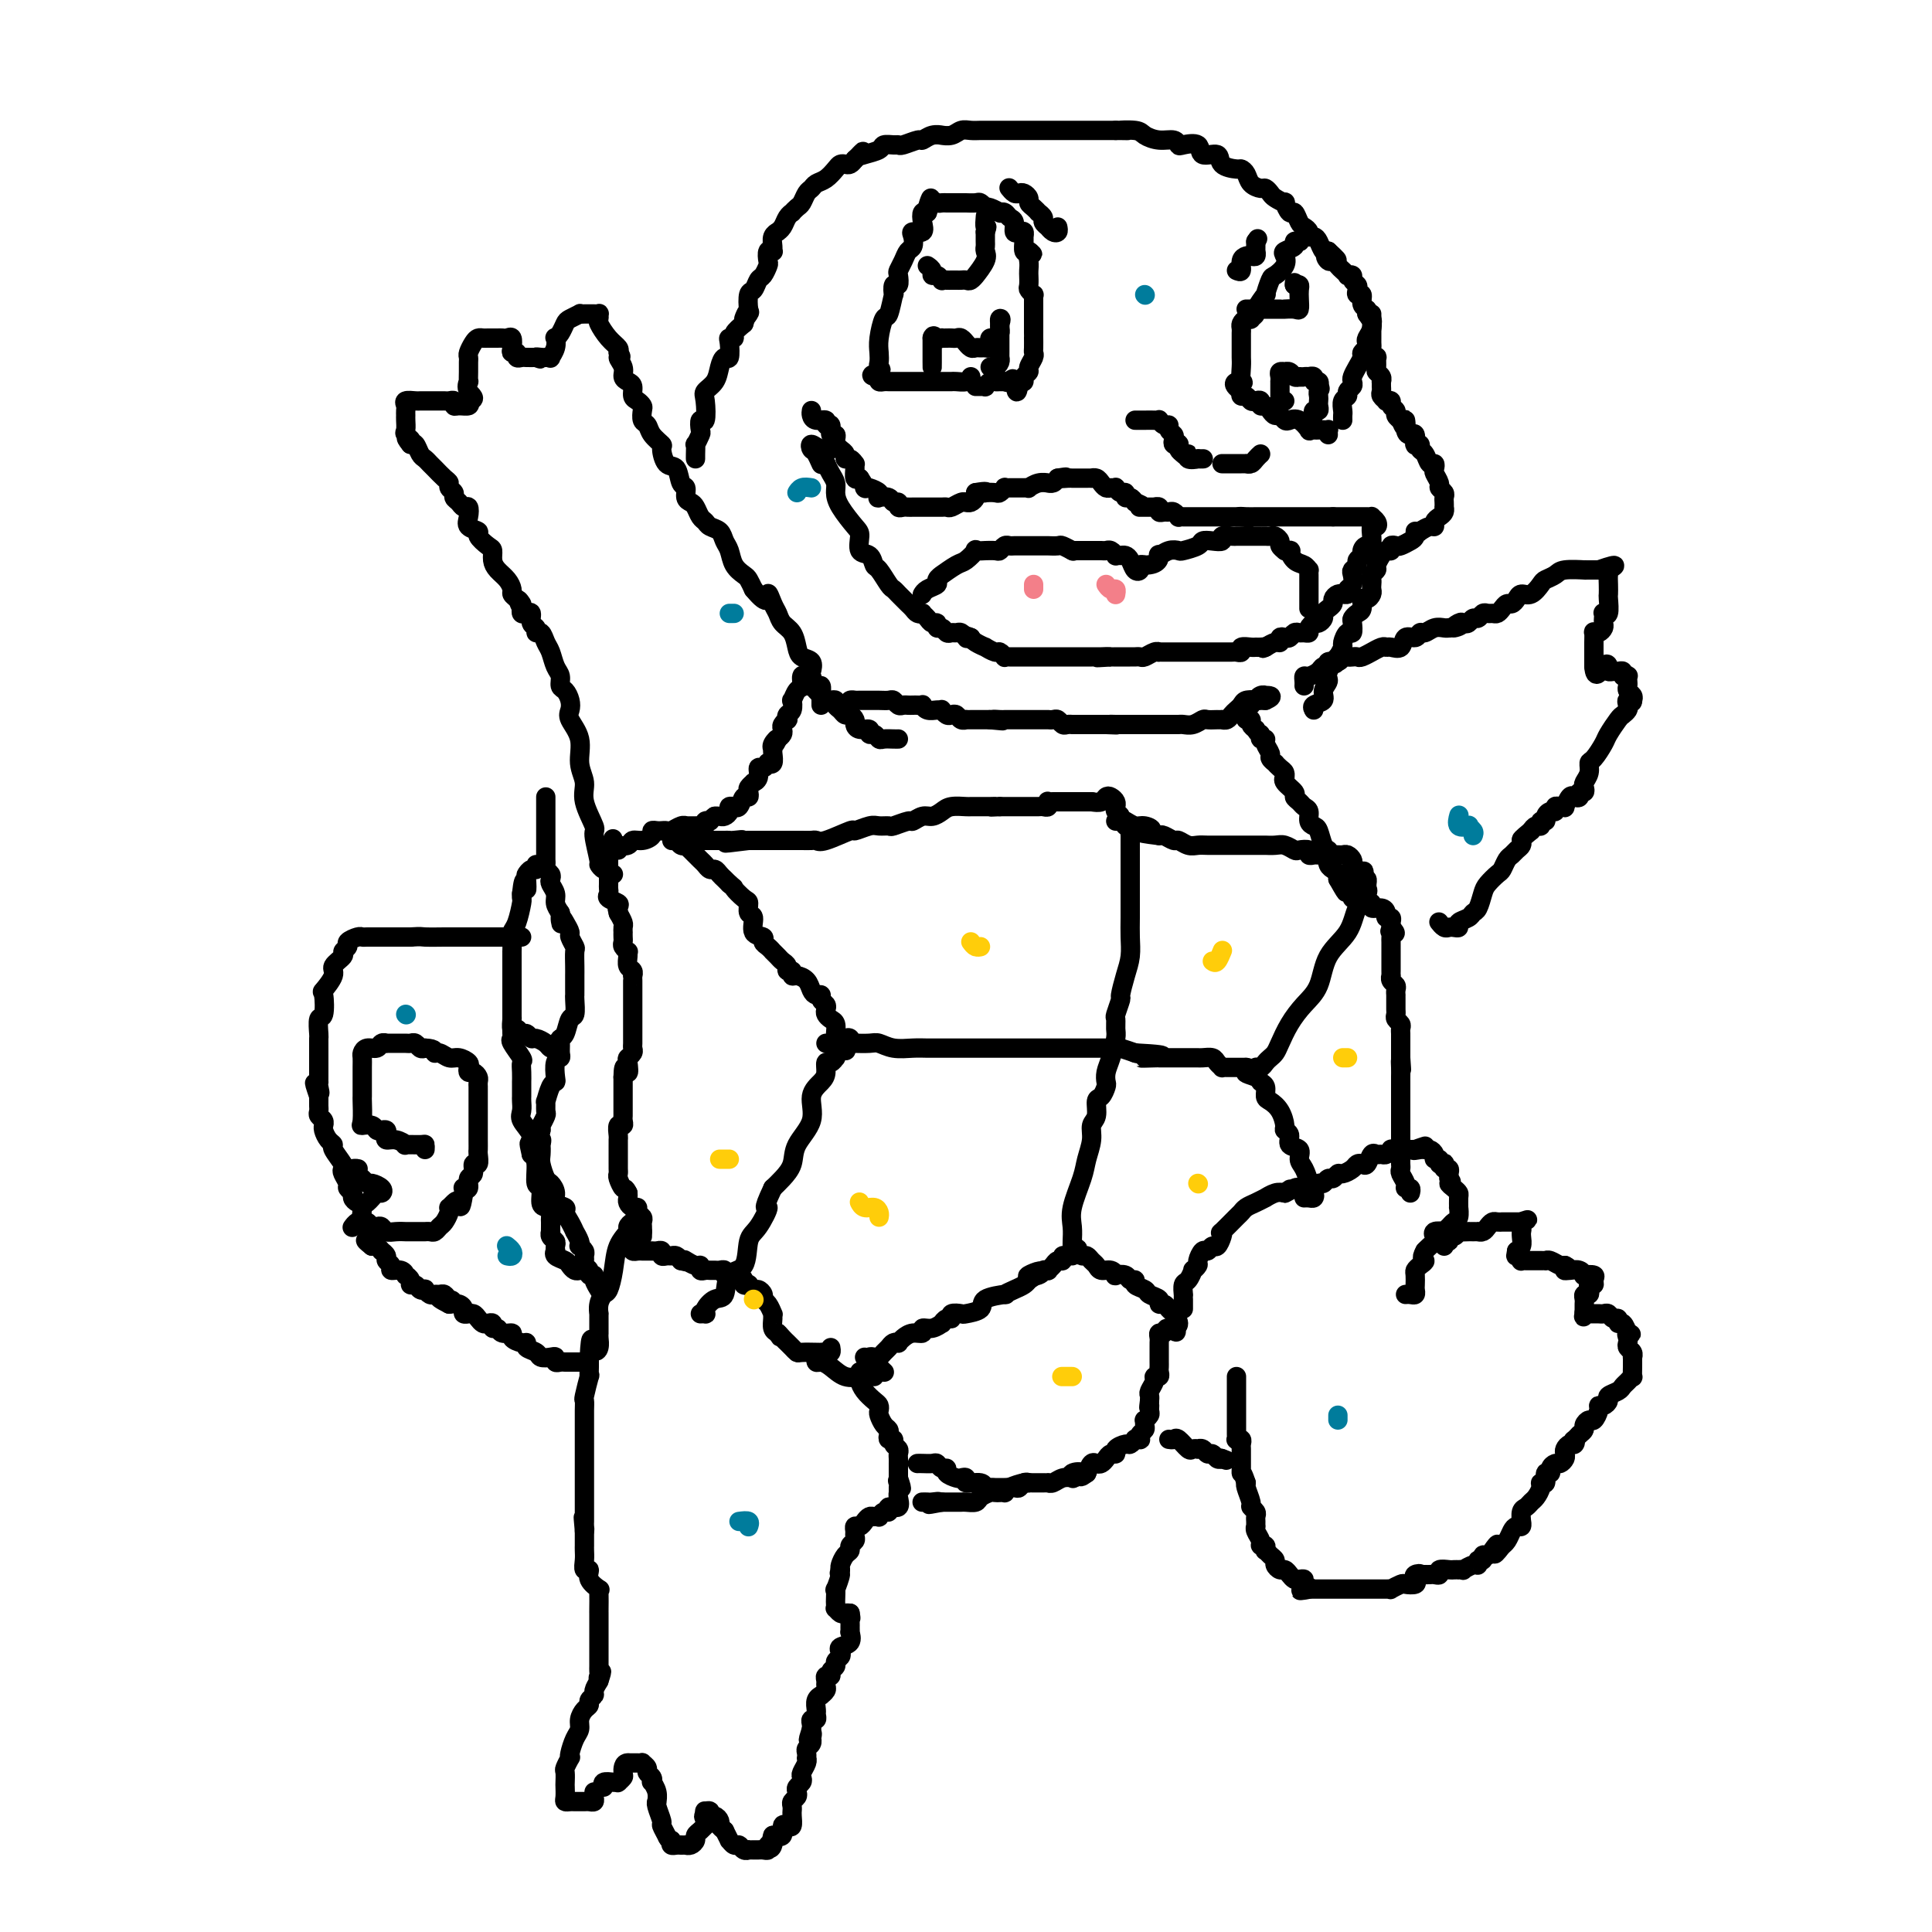 <svg viewBox='0 0 400 400' version='1.1' xmlns='http://www.w3.org/2000/svg' xmlns:xlink='http://www.w3.org/1999/xlink'><g fill='none' stroke='#000000' stroke-width='4' stroke-linecap='round' stroke-linejoin='round'><path d='M179,281c0.762,0.339 1.524,0.679 2,1c0.476,0.321 0.667,0.625 1,1c0.333,0.375 0.810,0.821 1,1c0.190,0.179 0.095,0.089 0,0'/><path d='M178,284c0.016,0.356 0.032,0.711 0,1c-0.032,0.289 -0.114,0.511 0,1c0.114,0.489 0.422,1.243 1,2c0.578,0.757 1.426,1.516 2,2c0.574,0.484 0.876,0.693 1,1c0.124,0.307 0.072,0.712 0,1c-0.072,0.288 -0.164,0.459 0,1c0.164,0.541 0.584,1.450 1,2c0.416,0.550 0.828,0.739 1,1c0.172,0.261 0.102,0.595 0,1c-0.102,0.405 -0.238,0.882 0,1c0.238,0.118 0.848,-0.123 1,0c0.152,0.123 -0.156,0.612 0,1c0.156,0.388 0.774,0.677 1,1c0.226,0.323 0.061,0.682 0,1c-0.061,0.318 -0.016,0.596 0,1c0.016,0.404 0.004,0.933 0,1c-0.004,0.067 -0.001,-0.328 0,0c0.001,0.328 0.000,1.379 0,2c-0.000,0.621 -0.000,0.810 0,1'/><path d='M186,306c1.237,3.642 0.331,1.748 0,1c-0.331,-0.748 -0.087,-0.350 0,0c0.087,0.350 0.015,0.653 0,1c-0.015,0.347 0.025,0.738 0,1c-0.025,0.262 -0.114,0.395 0,1c0.114,0.605 0.433,1.683 0,2c-0.433,0.317 -1.618,-0.125 -2,0c-0.382,0.125 0.038,0.818 0,1c-0.038,0.182 -0.535,-0.148 -1,0c-0.465,0.148 -0.898,0.774 -1,1c-0.102,0.226 0.128,0.050 0,0c-0.128,-0.050 -0.612,0.024 -1,0c-0.388,-0.024 -0.678,-0.147 -1,0c-0.322,0.147 -0.675,0.564 -1,1c-0.325,0.436 -0.622,0.890 -1,1c-0.378,0.110 -0.837,-0.125 -1,0c-0.163,0.125 -0.029,0.611 0,1c0.029,0.389 -0.048,0.681 0,1c0.048,0.319 0.219,0.667 0,1c-0.219,0.333 -0.829,0.653 -1,1c-0.171,0.347 0.099,0.722 0,1c-0.099,0.278 -0.565,0.459 -1,1c-0.435,0.541 -0.839,1.440 -1,2c-0.161,0.560 -0.081,0.780 0,1'/><path d='M174,325c-0.558,1.429 0.047,0.501 0,1c-0.047,0.499 -0.744,2.425 -1,3c-0.256,0.575 -0.069,-0.201 0,0c0.069,0.201 0.022,1.378 0,2c-0.022,0.622 -0.017,0.688 0,1c0.017,0.312 0.047,0.868 0,1c-0.047,0.132 -0.170,-0.161 0,0c0.170,0.161 0.633,0.775 1,1c0.367,0.225 0.637,0.061 1,0c0.363,-0.061 0.818,-0.017 1,0c0.182,0.017 0.091,0.009 0,0'/><path d='M176,334c0.309,1.569 0.082,0.993 0,1c-0.082,0.007 -0.020,0.597 0,1c0.020,0.403 -0.002,0.619 0,1c0.002,0.381 0.028,0.928 0,1c-0.028,0.072 -0.112,-0.332 0,0c0.112,0.332 0.418,1.398 0,2c-0.418,0.602 -1.561,0.739 -2,1c-0.439,0.261 -0.174,0.647 0,1c0.174,0.353 0.258,0.673 0,1c-0.258,0.327 -0.858,0.661 -1,1c-0.142,0.339 0.172,0.682 0,1c-0.172,0.318 -0.831,0.610 -1,1c-0.169,0.390 0.152,0.878 0,1c-0.152,0.122 -0.777,-0.121 -1,0c-0.223,0.121 -0.045,0.606 0,1c0.045,0.394 -0.044,0.696 0,1c0.044,0.304 0.222,0.610 0,1c-0.222,0.390 -0.844,0.864 -1,1c-0.156,0.136 0.155,-0.065 0,0c-0.155,0.065 -0.777,0.395 -1,1c-0.223,0.605 -0.046,1.486 0,2c0.046,0.514 -0.040,0.663 0,1c0.040,0.337 0.207,0.864 0,1c-0.207,0.136 -0.786,-0.117 -1,0c-0.214,0.117 -0.061,0.605 0,1c0.061,0.395 0.031,0.698 0,1'/><path d='M168,358c-1.239,3.875 -0.336,1.563 0,1c0.336,-0.563 0.104,0.622 0,1c-0.104,0.378 -0.080,-0.053 0,0c0.080,0.053 0.217,0.588 0,1c-0.217,0.412 -0.789,0.701 -1,1c-0.211,0.299 -0.060,0.609 0,1c0.060,0.391 0.030,0.864 0,1c-0.030,0.136 -0.060,-0.066 0,0c0.060,0.066 0.208,0.399 0,1c-0.208,0.601 -0.774,1.470 -1,2c-0.226,0.530 -0.112,0.719 0,1c0.112,0.281 0.222,0.653 0,1c-0.222,0.347 -0.778,0.670 -1,1c-0.222,0.330 -0.112,0.667 0,1c0.112,0.333 0.226,0.663 0,1c-0.226,0.337 -0.793,0.680 -1,1c-0.207,0.320 -0.055,0.615 0,1c0.055,0.385 0.012,0.860 0,1c-0.012,0.140 0.007,-0.056 0,0c-0.007,0.056 -0.039,0.362 0,1c0.039,0.638 0.149,1.607 0,2c-0.149,0.393 -0.555,0.208 -1,0c-0.445,-0.208 -0.927,-0.441 -1,0c-0.073,0.441 0.265,1.554 0,2c-0.265,0.446 -1.132,0.223 -2,0'/><path d='M160,380c-1.174,3.873 -0.107,2.554 0,2c0.107,-0.554 -0.744,-0.345 -1,0c-0.256,0.345 0.085,0.824 0,1c-0.085,0.176 -0.596,0.047 -1,0c-0.404,-0.047 -0.700,-0.011 -1,0c-0.300,0.011 -0.605,-0.001 -1,0c-0.395,0.001 -0.879,0.015 -1,0c-0.121,-0.015 0.121,-0.061 0,0c-0.121,0.061 -0.606,0.228 -1,0c-0.394,-0.228 -0.697,-0.851 -1,-1c-0.303,-0.149 -0.607,0.177 -1,0c-0.393,-0.177 -0.875,-0.855 -1,-1c-0.125,-0.145 0.107,0.244 0,0c-0.107,-0.244 -0.554,-1.122 -1,-2'/><path d='M150,379c-1.152,-0.857 -1.031,-0.999 -1,-1c0.031,-0.001 -0.029,0.140 0,0c0.029,-0.140 0.148,-0.559 0,-1c-0.148,-0.441 -0.561,-0.904 -1,-1c-0.439,-0.096 -0.902,0.173 -1,0c-0.098,-0.173 0.170,-0.789 0,-1c-0.170,-0.211 -0.776,-0.018 -1,0c-0.224,0.018 -0.064,-0.138 0,0c0.064,0.138 0.032,0.569 0,1'/><path d='M146,376c-0.616,-0.302 -0.155,0.444 0,1c0.155,0.556 0.004,0.922 0,1c-0.004,0.078 0.140,-0.133 0,0c-0.140,0.133 -0.563,0.610 -1,1c-0.437,0.390 -0.887,0.693 -1,1c-0.113,0.307 0.110,0.618 0,1c-0.110,0.382 -0.554,0.834 -1,1c-0.446,0.166 -0.894,0.045 -1,0c-0.106,-0.045 0.129,-0.015 0,0c-0.129,0.015 -0.622,0.014 -1,0c-0.378,-0.014 -0.640,-0.042 -1,0c-0.360,0.042 -0.817,0.155 -1,0c-0.183,-0.155 -0.091,-0.577 0,-1'/><path d='M139,381c-0.780,-0.264 -0.731,-0.425 -1,-1c-0.269,-0.575 -0.857,-1.564 -1,-2c-0.143,-0.436 0.159,-0.318 0,-1c-0.159,-0.682 -0.778,-2.162 -1,-3c-0.222,-0.838 -0.046,-1.033 0,-1c0.046,0.033 -0.039,0.293 0,0c0.039,-0.293 0.203,-1.139 0,-2c-0.203,-0.861 -0.771,-1.736 -1,-2c-0.229,-0.264 -0.118,0.083 0,0c0.118,-0.083 0.243,-0.597 0,-1c-0.243,-0.403 -0.853,-0.697 -1,-1c-0.147,-0.303 0.168,-0.617 0,-1c-0.168,-0.383 -0.818,-0.835 -1,-1c-0.182,-0.165 0.106,-0.044 0,0c-0.106,0.044 -0.605,0.012 -1,0c-0.395,-0.012 -0.684,-0.003 -1,0c-0.316,0.003 -0.658,0.002 -1,0'/><path d='M130,365c-1.016,-0.056 -1.056,1.306 -1,2c0.056,0.694 0.210,0.722 0,1c-0.210,0.278 -0.782,0.805 -1,1c-0.218,0.195 -0.083,0.056 0,0c0.083,-0.056 0.113,-0.029 0,0c-0.113,0.029 -0.371,0.059 -1,0c-0.629,-0.059 -1.631,-0.208 -2,0c-0.369,0.208 -0.105,0.774 0,1c0.105,0.226 0.053,0.113 0,0'/><path d='M123,371c-0.025,0.309 -0.049,0.619 0,1c0.049,0.381 0.172,0.834 0,1c-0.172,0.166 -0.637,0.044 -1,0c-0.363,-0.044 -0.622,-0.012 -1,0c-0.378,0.012 -0.876,0.004 -1,0c-0.124,-0.004 0.124,-0.003 0,0c-0.124,0.003 -0.622,0.008 -1,0c-0.378,-0.008 -0.637,-0.028 -1,0c-0.363,0.028 -0.829,0.106 -1,0c-0.171,-0.106 -0.047,-0.394 0,-1c0.047,-0.606 0.016,-1.529 0,-2c-0.016,-0.471 -0.018,-0.490 0,-1c0.018,-0.510 0.057,-1.511 0,-2c-0.057,-0.489 -0.209,-0.466 0,-1c0.209,-0.534 0.778,-1.623 1,-2c0.222,-0.377 0.097,-0.040 0,0c-0.097,0.040 -0.167,-0.217 0,-1c0.167,-0.783 0.571,-2.094 1,-3c0.429,-0.906 0.885,-1.409 1,-2c0.115,-0.591 -0.109,-1.272 0,-2c0.109,-0.728 0.550,-1.504 1,-2c0.450,-0.496 0.908,-0.713 1,-1c0.092,-0.287 -0.181,-0.644 0,-1c0.181,-0.356 0.818,-0.711 1,-1c0.182,-0.289 -0.091,-0.511 0,-1c0.091,-0.489 0.545,-1.244 1,-2'/><path d='M124,348c1.083,-3.178 0.290,-1.624 0,-1c-0.290,0.624 -0.078,0.317 0,0c0.078,-0.317 0.021,-0.645 0,-1c-0.021,-0.355 -0.006,-0.738 0,-1c0.006,-0.262 0.001,-0.403 0,-1c-0.001,-0.597 -0.000,-1.651 0,-2c0.000,-0.349 0.000,0.008 0,0c-0.000,-0.008 -0.000,-0.382 0,-1c0.000,-0.618 0.000,-1.480 0,-2c-0.000,-0.520 0.000,-0.699 0,-1c-0.000,-0.301 -0.000,-0.723 0,-1c0.000,-0.277 0.000,-0.410 0,-1c-0.000,-0.590 -0.001,-1.637 0,-2c0.001,-0.363 0.002,-0.043 0,0c-0.002,0.043 -0.008,-0.190 0,-1c0.008,-0.810 0.031,-2.197 0,-3c-0.031,-0.803 -0.117,-1.023 0,-1c0.117,0.023 0.438,0.287 0,0c-0.438,-0.287 -1.634,-1.127 -2,-2c-0.366,-0.873 0.098,-1.779 0,-2c-0.098,-0.221 -0.758,0.244 -1,0c-0.242,-0.244 -0.065,-1.196 0,-2c0.065,-0.804 0.017,-1.458 0,-2c-0.017,-0.542 -0.005,-0.970 0,-1c0.005,-0.030 0.001,0.338 0,0c-0.001,-0.338 -0.000,-1.382 0,-2c0.000,-0.618 0.000,-0.809 0,-1'/><path d='M121,317c-0.464,-5.035 -0.124,-2.123 0,-1c0.124,1.123 0.033,0.456 0,0c-0.033,-0.456 -0.009,-0.700 0,-1c0.009,-0.300 0.002,-0.657 0,-1c-0.002,-0.343 -0.001,-0.673 0,-1c0.001,-0.327 0.000,-0.652 0,-1c-0.000,-0.348 -0.000,-0.719 0,-1c0.000,-0.281 0.000,-0.470 0,-1c-0.000,-0.530 -0.000,-1.399 0,-2c0.000,-0.601 0.000,-0.935 0,-1c-0.000,-0.065 -0.000,0.137 0,0c0.000,-0.137 0.000,-0.614 0,-1c-0.000,-0.386 -0.000,-0.680 0,-1c0.000,-0.320 -0.000,-0.667 0,-1c0.000,-0.333 0.000,-0.653 0,-1c-0.000,-0.347 -0.000,-0.723 0,-1c0.000,-0.277 0.000,-0.455 0,-1c-0.000,-0.545 -0.000,-1.456 0,-2c0.000,-0.544 0.000,-0.723 0,-1c-0.000,-0.277 -0.000,-0.654 0,-1c0.000,-0.346 0.000,-0.661 0,-1c-0.000,-0.339 -0.001,-0.703 0,-1c0.001,-0.297 0.004,-0.526 0,-1c-0.004,-0.474 -0.015,-1.194 0,-2c0.015,-0.806 0.057,-1.700 0,-2c-0.057,-0.300 -0.211,-0.007 0,-1c0.211,-0.993 0.789,-3.272 1,-4c0.211,-0.728 0.057,0.093 0,0c-0.057,-0.093 -0.015,-1.102 0,-2c0.015,-0.898 0.004,-1.685 0,-2c-0.004,-0.315 -0.002,-0.157 0,0'/><path d='M122,281c0.321,-6.050 0.622,-3.175 1,-2c0.378,1.175 0.833,0.649 1,0c0.167,-0.649 0.045,-1.422 0,-2c-0.045,-0.578 -0.012,-0.962 0,-1c0.012,-0.038 0.002,0.272 0,0c-0.002,-0.272 0.002,-1.124 0,-2c-0.002,-0.876 -0.012,-1.777 0,-2c0.012,-0.223 0.045,0.231 0,0c-0.045,-0.231 -0.168,-1.146 0,-2c0.168,-0.854 0.627,-1.647 1,-2c0.373,-0.353 0.659,-0.265 1,-1c0.341,-0.735 0.735,-2.292 1,-4c0.265,-1.708 0.400,-3.568 1,-5c0.600,-1.432 1.663,-2.436 2,-3c0.337,-0.564 -0.054,-0.687 0,-1c0.054,-0.313 0.553,-0.815 1,-1c0.447,-0.185 0.842,-0.053 1,0c0.158,0.053 0.079,0.026 0,0'/><path d='M132,255c0.008,-0.089 0.015,-0.178 0,0c-0.015,0.178 -0.054,0.622 0,1c0.054,0.378 0.201,0.690 0,1c-0.201,0.310 -0.748,0.619 -1,1c-0.252,0.381 -0.208,0.834 0,1c0.208,0.166 0.581,0.044 1,0c0.419,-0.044 0.886,-0.012 1,0c0.114,0.012 -0.123,0.002 0,0c0.123,-0.002 0.607,0.003 1,0c0.393,-0.003 0.697,-0.015 1,0c0.303,0.015 0.606,0.057 1,0c0.394,-0.057 0.879,-0.212 1,0c0.121,0.212 -0.122,0.792 0,1c0.122,0.208 0.610,0.046 1,0c0.390,-0.046 0.682,0.026 1,0c0.318,-0.026 0.662,-0.150 1,0c0.338,0.150 0.669,0.575 1,1'/><path d='M141,261c1.801,0.482 1.305,0.185 1,0c-0.305,-0.185 -0.418,-0.260 0,0c0.418,0.260 1.369,0.854 2,1c0.631,0.146 0.943,-0.157 1,0c0.057,0.157 -0.140,0.774 0,1c0.140,0.226 0.616,0.059 1,0c0.384,-0.059 0.676,-0.012 1,0c0.324,0.012 0.679,-0.011 1,0c0.321,0.011 0.607,0.055 1,0c0.393,-0.055 0.893,-0.211 1,0c0.107,0.211 -0.179,0.788 0,1c0.179,0.212 0.823,0.060 1,0c0.177,-0.060 -0.111,-0.026 0,0c0.111,0.026 0.622,0.046 1,0c0.378,-0.046 0.622,-0.157 1,0c0.378,0.157 0.889,0.582 1,1c0.111,0.418 -0.178,0.829 0,1c0.178,0.171 0.822,0.101 1,0c0.178,-0.101 -0.111,-0.234 0,0c0.111,0.234 0.621,0.835 1,1c0.379,0.165 0.627,-0.106 1,0c0.373,0.106 0.870,0.588 1,1c0.130,0.412 -0.109,0.753 0,1c0.109,0.247 0.564,0.398 1,1c0.436,0.602 0.852,1.653 1,2c0.148,0.347 0.029,-0.010 0,0c-0.029,0.010 0.031,0.387 0,1c-0.031,0.613 -0.152,1.461 0,2c0.152,0.539 0.576,0.770 1,1'/><path d='M161,276c1.190,1.809 0.165,0.331 0,0c-0.165,-0.331 0.531,0.486 1,1c0.469,0.514 0.710,0.726 1,1c0.290,0.274 0.627,0.609 1,1c0.373,0.391 0.782,0.836 1,1c0.218,0.164 0.244,0.045 1,0c0.756,-0.045 2.241,-0.016 3,0c0.759,0.016 0.792,0.018 1,0c0.208,-0.018 0.592,-0.056 1,0c0.408,0.056 0.841,0.207 1,0c0.159,-0.207 0.046,-0.774 0,-1c-0.046,-0.226 -0.023,-0.113 0,0'/><path d='M181,285c-0.321,-0.004 -0.642,-0.007 -1,0c-0.358,0.007 -0.754,0.026 -1,0c-0.246,-0.026 -0.343,-0.097 -1,0c-0.657,0.097 -1.875,0.362 -3,0c-1.125,-0.362 -2.158,-1.351 -3,-2c-0.842,-0.649 -1.494,-0.957 -2,-1c-0.506,-0.043 -0.867,0.181 -1,0c-0.133,-0.181 -0.038,-0.766 0,-1c0.038,-0.234 0.019,-0.117 0,0'/><path d='M180,283c0.024,-0.311 0.048,-0.622 0,-1c-0.048,-0.378 -0.167,-0.822 0,-1c0.167,-0.178 0.622,-0.090 1,0c0.378,0.090 0.680,0.182 1,0c0.320,-0.182 0.660,-0.636 1,-1c0.340,-0.364 0.682,-0.636 1,-1c0.318,-0.364 0.612,-0.820 1,-1c0.388,-0.180 0.868,-0.086 1,0c0.132,0.086 -0.085,0.163 0,0c0.085,-0.163 0.473,-0.564 1,-1c0.527,-0.436 1.193,-0.905 2,-1c0.807,-0.095 1.757,0.186 2,0c0.243,-0.186 -0.219,-0.838 0,-1c0.219,-0.162 1.121,0.168 2,0c0.879,-0.168 1.736,-0.833 2,-1c0.264,-0.167 -0.066,0.165 0,0c0.066,-0.165 0.526,-0.828 1,-1c0.474,-0.172 0.962,0.148 1,0c0.038,-0.148 -0.372,-0.764 0,-1c0.372,-0.236 1.527,-0.092 2,0c0.473,0.092 0.265,0.130 1,0c0.735,-0.130 2.413,-0.430 3,-1c0.587,-0.570 0.083,-1.410 1,-2c0.917,-0.590 3.254,-0.932 4,-1c0.746,-0.068 -0.099,0.136 0,0c0.099,-0.136 1.142,-0.614 2,-1c0.858,-0.386 1.531,-0.682 2,-1c0.469,-0.318 0.735,-0.659 1,-1'/><path d='M213,265c4.995,-3.027 0.984,-1.595 0,-1c-0.984,0.595 1.060,0.353 2,0c0.940,-0.353 0.776,-0.817 1,-1c0.224,-0.183 0.834,-0.087 1,0c0.166,0.087 -0.114,0.163 0,0c0.114,-0.163 0.622,-0.564 1,-1c0.378,-0.436 0.627,-0.905 1,-1c0.373,-0.095 0.871,0.184 1,0c0.129,-0.184 -0.110,-0.833 0,-1c0.110,-0.167 0.568,0.147 1,0c0.432,-0.147 0.838,-0.756 1,-1c0.162,-0.244 0.081,-0.122 0,0'/><path d='M222,259c1.571,-0.992 0.999,-0.473 1,0c0.001,0.473 0.577,0.901 1,1c0.423,0.099 0.694,-0.132 1,0c0.306,0.132 0.647,0.628 1,1c0.353,0.372 0.720,0.622 1,1c0.280,0.378 0.474,0.885 1,1c0.526,0.115 1.383,-0.161 2,0c0.617,0.161 0.993,0.760 1,1c0.007,0.240 -0.354,0.120 0,0c0.354,-0.120 1.422,-0.239 2,0c0.578,0.239 0.664,0.838 1,1c0.336,0.162 0.921,-0.111 1,0c0.079,0.111 -0.347,0.608 0,1c0.347,0.392 1.469,0.678 2,1c0.531,0.322 0.471,0.678 1,1c0.529,0.322 1.647,0.610 2,1c0.353,0.390 -0.059,0.882 0,1c0.059,0.118 0.588,-0.137 1,0c0.412,0.137 0.708,0.666 1,1c0.292,0.334 0.578,0.475 1,1c0.422,0.525 0.978,1.436 1,2c0.022,0.564 -0.489,0.782 -1,1'/><path d='M243,275c1.365,1.638 -0.223,0.232 -1,0c-0.777,-0.232 -0.744,0.712 -1,1c-0.256,0.288 -0.801,-0.078 -1,0c-0.199,0.078 -0.053,0.599 0,1c0.053,0.401 0.014,0.681 0,1c-0.014,0.319 -0.004,0.677 0,1c0.004,0.323 0.001,0.611 0,1c-0.001,0.389 -0.001,0.877 0,1c0.001,0.123 0.001,-0.121 0,0c-0.001,0.121 -0.004,0.606 0,1c0.004,0.394 0.016,0.696 0,1c-0.016,0.304 -0.061,0.610 0,1c0.061,0.390 0.226,0.864 0,1c-0.226,0.136 -0.845,-0.066 -1,0c-0.155,0.066 0.154,0.399 0,1c-0.154,0.601 -0.772,1.469 -1,2c-0.228,0.531 -0.065,0.723 0,1c0.065,0.277 0.033,0.638 0,1'/><path d='M238,290c-0.305,2.343 -0.068,1.201 0,1c0.068,-0.201 -0.035,0.537 0,1c0.035,0.463 0.206,0.649 0,1c-0.206,0.351 -0.791,0.867 -1,1c-0.209,0.133 -0.042,-0.118 0,0c0.042,0.118 -0.040,0.606 0,1c0.040,0.394 0.203,0.694 0,1c-0.203,0.306 -0.771,0.617 -1,1c-0.229,0.383 -0.117,0.839 0,1c0.117,0.161 0.240,0.028 0,0c-0.240,-0.028 -0.843,0.048 -1,0c-0.157,-0.048 0.130,-0.219 0,0c-0.130,0.219 -0.679,0.828 -1,1c-0.321,0.172 -0.415,-0.095 -1,0c-0.585,0.095 -1.662,0.551 -2,1c-0.338,0.449 0.064,0.891 0,1c-0.064,0.109 -0.595,-0.116 -1,0c-0.405,0.116 -0.686,0.573 -1,1c-0.314,0.427 -0.661,0.826 -1,1c-0.339,0.174 -0.668,0.124 -1,0c-0.332,-0.124 -0.666,-0.321 -1,0c-0.334,0.321 -0.667,1.161 -1,2'/><path d='M225,305c-1.963,1.408 -0.872,0.429 -1,0c-0.128,-0.429 -1.477,-0.307 -2,0c-0.523,0.307 -0.221,0.800 0,1c0.221,0.200 0.361,0.106 0,0c-0.361,-0.106 -1.224,-0.225 -2,0c-0.776,0.225 -1.465,0.792 -2,1c-0.535,0.208 -0.917,0.056 -1,0c-0.083,-0.056 0.132,-0.015 0,0c-0.132,0.015 -0.609,0.004 -1,0c-0.391,-0.004 -0.694,-0.002 -1,0c-0.306,0.002 -0.614,0.003 -1,0c-0.386,-0.003 -0.850,-0.011 -1,0c-0.150,0.011 0.013,0.041 0,0c-0.013,-0.041 -0.203,-0.155 -1,0c-0.797,0.155 -2.203,0.578 -3,1c-0.797,0.422 -0.986,0.845 -1,1c-0.014,0.155 0.147,0.044 0,0c-0.147,-0.044 -0.602,-0.022 -1,0c-0.398,0.022 -0.740,0.044 -1,0c-0.260,-0.044 -0.437,-0.155 -1,0c-0.563,0.155 -1.513,0.578 -2,1c-0.487,0.422 -0.512,0.845 -1,1c-0.488,0.155 -1.440,0.041 -2,0c-0.560,-0.041 -0.728,-0.011 -1,0c-0.272,0.011 -0.647,0.003 -1,0c-0.353,-0.003 -0.682,-0.001 -1,0c-0.318,0.001 -0.624,0.000 -1,0c-0.376,-0.000 -0.822,-0.000 -1,0c-0.178,0.000 -0.089,0.000 0,0'/><path d='M195,311c-4.819,0.928 -1.866,0.249 -1,0c0.866,-0.249 -0.356,-0.067 -1,0c-0.644,0.067 -0.709,0.018 -1,0c-0.291,-0.018 -0.809,-0.005 -1,0c-0.191,0.005 -0.055,0.001 0,0c0.055,-0.001 0.027,-0.001 0,0'/><path d='M190,303c-0.059,0.002 -0.118,0.005 0,0c0.118,-0.005 0.414,-0.016 1,0c0.586,0.016 1.462,0.060 2,0c0.538,-0.060 0.740,-0.223 1,0c0.260,0.223 0.580,0.830 1,1c0.420,0.170 0.940,-0.099 1,0c0.060,0.099 -0.341,0.567 0,1c0.341,0.433 1.422,0.833 2,1c0.578,0.167 0.651,0.101 1,0c0.349,-0.101 0.972,-0.237 1,0c0.028,0.237 -0.539,0.848 0,1c0.539,0.152 2.186,-0.155 3,0c0.814,0.155 0.797,0.774 1,1c0.203,0.226 0.627,0.061 1,0c0.373,-0.061 0.695,-0.017 1,0c0.305,0.017 0.592,0.005 1,0c0.408,-0.005 0.935,-0.005 1,0c0.065,0.005 -0.333,0.015 0,0c0.333,-0.015 1.396,-0.057 2,0c0.604,0.057 0.750,0.211 1,0c0.250,-0.211 0.606,-0.788 1,-1c0.394,-0.212 0.827,-0.061 1,0c0.173,0.061 0.087,0.030 0,0'/><path d='M245,271c-0.000,-0.344 -0.001,-0.688 0,-1c0.001,-0.312 0.003,-0.593 0,-1c-0.003,-0.407 -0.011,-0.940 0,-1c0.011,-0.060 0.040,0.353 0,0c-0.040,-0.353 -0.150,-1.471 0,-2c0.150,-0.529 0.561,-0.469 1,-1c0.439,-0.531 0.905,-1.653 1,-2c0.095,-0.347 -0.182,0.080 0,0c0.182,-0.080 0.822,-0.667 1,-1c0.178,-0.333 -0.107,-0.413 0,-1c0.107,-0.587 0.607,-1.680 1,-2c0.393,-0.320 0.681,0.134 1,0c0.319,-0.134 0.671,-0.856 1,-1c0.329,-0.144 0.634,0.291 1,0c0.366,-0.291 0.791,-1.307 1,-2c0.209,-0.693 0.202,-1.065 0,-1c-0.202,0.065 -0.599,0.565 0,0c0.599,-0.565 2.193,-2.194 3,-3c0.807,-0.806 0.828,-0.789 1,-1c0.172,-0.211 0.497,-0.649 1,-1c0.503,-0.351 1.185,-0.616 2,-1c0.815,-0.384 1.765,-0.886 2,-1c0.235,-0.114 -0.244,0.162 0,0c0.244,-0.162 1.213,-0.760 2,-1c0.787,-0.240 1.394,-0.120 2,0'/><path d='M266,247c2.521,-1.795 0.324,-0.284 0,0c-0.324,0.284 1.226,-0.660 2,-1c0.774,-0.340 0.771,-0.076 1,0c0.229,0.076 0.691,-0.036 1,0c0.309,0.036 0.464,0.221 1,0c0.536,-0.221 1.453,-0.848 2,-1c0.547,-0.152 0.723,0.170 1,0c0.277,-0.170 0.655,-0.833 1,-1c0.345,-0.167 0.656,0.162 1,0c0.344,-0.162 0.722,-0.814 1,-1c0.278,-0.186 0.456,0.096 1,0c0.544,-0.096 1.455,-0.569 2,-1c0.545,-0.431 0.723,-0.819 1,-1c0.277,-0.181 0.652,-0.154 1,0c0.348,0.154 0.670,0.435 1,0c0.330,-0.435 0.667,-1.584 1,-2c0.333,-0.416 0.663,-0.097 1,0c0.337,0.097 0.682,-0.026 1,0c0.318,0.026 0.610,0.203 1,0c0.390,-0.203 0.878,-0.787 1,-1c0.122,-0.213 -0.122,-0.057 0,0c0.122,0.057 0.610,0.015 1,0c0.390,-0.015 0.682,-0.004 1,0c0.318,0.004 0.663,0.001 1,0c0.337,-0.001 0.668,-0.000 1,0c0.332,0.000 0.666,0.000 1,0'/><path d='M293,238c4.129,-1.391 0.953,-0.370 0,0c-0.953,0.370 0.318,0.089 1,0c0.682,-0.089 0.775,0.014 1,0c0.225,-0.014 0.581,-0.144 1,0c0.419,0.144 0.901,0.561 1,1c0.099,0.439 -0.183,0.901 0,1c0.183,0.099 0.833,-0.166 1,0c0.167,0.166 -0.148,0.762 0,1c0.148,0.238 0.758,0.119 1,0c0.242,-0.119 0.117,-0.239 0,0c-0.117,0.239 -0.227,0.837 0,1c0.227,0.163 0.792,-0.110 1,0c0.208,0.110 0.059,0.603 0,1c-0.059,0.397 -0.030,0.699 0,1'/><path d='M300,244c1.038,1.108 0.135,0.879 0,1c-0.135,0.121 0.500,0.591 1,1c0.500,0.409 0.867,0.757 1,1c0.133,0.243 0.033,0.380 0,1c-0.033,0.620 0.003,1.724 0,2c-0.003,0.276 -0.044,-0.276 0,0c0.044,0.276 0.171,1.381 0,2c-0.171,0.619 -0.642,0.753 -1,1c-0.358,0.247 -0.604,0.606 -1,1c-0.396,0.394 -0.944,0.823 -1,1c-0.056,0.177 0.378,0.103 0,0c-0.378,-0.103 -1.568,-0.235 -2,0c-0.432,0.235 -0.105,0.837 0,1c0.105,0.163 -0.010,-0.114 0,0c0.010,0.114 0.147,0.618 0,1c-0.147,0.382 -0.578,0.641 -1,1c-0.422,0.359 -0.835,0.817 -1,1c-0.165,0.183 -0.083,0.092 0,0'/><path d='M295,259c-1.038,1.799 -0.135,1.795 0,2c0.135,0.205 -0.500,0.618 -1,1c-0.500,0.382 -0.865,0.733 -1,1c-0.135,0.267 -0.039,0.450 0,1c0.039,0.550 0.021,1.468 0,2c-0.021,0.532 -0.044,0.678 0,1c0.044,0.322 0.155,0.818 0,1c-0.155,0.182 -0.578,0.049 -1,0c-0.422,-0.049 -0.844,-0.013 -1,0c-0.156,0.013 -0.044,0.004 0,0c0.044,-0.004 0.022,-0.002 0,0'/><path d='M299,258c-0.119,-0.455 -0.238,-0.910 0,-1c0.238,-0.090 0.832,0.186 1,0c0.168,-0.186 -0.091,-0.835 0,-1c0.091,-0.165 0.531,0.152 1,0c0.469,-0.152 0.965,-0.773 1,-1c0.035,-0.227 -0.393,-0.061 0,0c0.393,0.061 1.607,0.016 2,0c0.393,-0.016 -0.035,-0.004 0,0c0.035,0.004 0.534,-0.002 1,0c0.466,0.002 0.898,0.011 1,0c0.102,-0.011 -0.128,-0.041 0,0c0.128,0.041 0.613,0.155 1,0c0.387,-0.155 0.677,-0.577 1,-1c0.323,-0.423 0.678,-0.845 1,-1c0.322,-0.155 0.611,-0.041 1,0c0.389,0.041 0.878,0.011 1,0c0.122,-0.011 -0.122,-0.003 0,0c0.122,0.003 0.610,0.001 1,0c0.390,-0.001 0.682,-0.000 1,0c0.318,0.000 0.662,0.000 1,0c0.338,-0.000 0.669,-0.000 1,0'/><path d='M315,253c2.475,-0.817 0.663,-0.361 0,0c-0.663,0.361 -0.177,0.625 0,1c0.177,0.375 0.044,0.861 0,1c-0.044,0.139 0.002,-0.068 0,0c-0.002,0.068 -0.052,0.410 0,1c0.052,0.590 0.206,1.428 0,2c-0.206,0.572 -0.773,0.878 -1,1c-0.227,0.122 -0.113,0.061 0,0'/><path d='M314,259c-0.214,1.171 -0.251,1.098 0,1c0.251,-0.098 0.788,-0.223 1,0c0.212,0.223 0.098,0.792 0,1c-0.098,0.208 -0.181,0.056 0,0c0.181,-0.056 0.627,-0.015 1,0c0.373,0.015 0.674,0.004 1,0c0.326,-0.004 0.678,-0.002 1,0c0.322,0.002 0.615,0.004 1,0c0.385,-0.004 0.863,-0.015 1,0c0.137,0.015 -0.068,0.057 0,0c0.068,-0.057 0.410,-0.211 1,0c0.590,0.211 1.428,0.788 2,1c0.572,0.212 0.878,0.061 1,0c0.122,-0.061 0.061,-0.030 0,0'/><path d='M324,262c1.514,0.686 0.298,0.902 0,1c-0.298,0.098 0.320,0.078 1,0c0.680,-0.078 1.422,-0.214 2,0c0.578,0.214 0.993,0.779 1,1c0.007,0.221 -0.394,0.097 0,0c0.394,-0.097 1.584,-0.167 2,0c0.416,0.167 0.060,0.571 0,1c-0.060,0.429 0.176,0.885 0,1c-0.176,0.115 -0.765,-0.110 -1,0c-0.235,0.110 -0.115,0.554 0,1c0.115,0.446 0.227,0.893 0,1c-0.227,0.107 -0.793,-0.126 -1,0c-0.207,0.126 -0.056,0.611 0,1c0.056,0.389 0.015,0.682 0,1c-0.015,0.318 -0.004,0.662 0,1c0.004,0.338 0.002,0.669 0,1'/><path d='M328,272c-0.297,1.238 -0.038,0.332 0,0c0.038,-0.332 -0.145,-0.089 0,0c0.145,0.089 0.616,0.023 1,0c0.384,-0.023 0.680,-0.002 1,0c0.320,0.002 0.664,-0.015 1,0c0.336,0.015 0.664,0.061 1,0c0.336,-0.061 0.681,-0.229 1,0c0.319,0.229 0.611,0.853 1,1c0.389,0.147 0.875,-0.184 1,0c0.125,0.184 -0.111,0.884 0,1c0.111,0.116 0.568,-0.354 1,0c0.432,0.354 0.838,1.530 1,2c0.162,0.470 0.081,0.235 0,0'/><path d='M337,276c1.393,0.571 0.377,-0.002 0,0c-0.377,0.002 -0.115,0.579 0,1c0.115,0.421 0.083,0.686 0,1c-0.083,0.314 -0.219,0.676 0,1c0.219,0.324 0.791,0.610 1,1c0.209,0.390 0.056,0.883 0,1c-0.056,0.117 -0.014,-0.141 0,0c0.014,0.141 0.001,0.682 0,1c-0.001,0.318 0.011,0.414 0,1c-0.011,0.586 -0.043,1.663 0,2c0.043,0.337 0.161,-0.064 0,0c-0.161,0.064 -0.603,0.594 -1,1c-0.397,0.406 -0.750,0.687 -1,1c-0.250,0.313 -0.397,0.658 -1,1c-0.603,0.342 -1.663,0.682 -2,1c-0.337,0.318 0.050,0.615 0,1c-0.050,0.385 -0.538,0.859 -1,1c-0.462,0.141 -0.898,-0.050 -1,0c-0.102,0.050 0.131,0.342 0,1c-0.131,0.658 -0.626,1.682 -1,2c-0.374,0.318 -0.626,-0.069 -1,0c-0.374,0.069 -0.870,0.596 -1,1c-0.130,0.404 0.106,0.687 0,1c-0.106,0.313 -0.553,0.657 -1,1'/><path d='M327,297c-1.940,2.019 -1.291,1.066 -1,1c0.291,-0.066 0.222,0.756 0,1c-0.222,0.244 -0.599,-0.088 -1,0c-0.401,0.088 -0.828,0.597 -1,1c-0.172,0.403 -0.089,0.699 0,1c0.089,0.301 0.182,0.607 0,1c-0.182,0.393 -0.641,0.874 -1,1c-0.359,0.126 -0.617,-0.102 -1,0c-0.383,0.102 -0.891,0.535 -1,1c-0.109,0.465 0.182,0.964 0,1c-0.182,0.036 -0.836,-0.390 -1,0c-0.164,0.390 0.163,1.596 0,2c-0.163,0.404 -0.817,0.006 -1,0c-0.183,-0.006 0.105,0.378 0,1c-0.105,0.622 -0.602,1.481 -1,2c-0.398,0.519 -0.695,0.698 -1,1c-0.305,0.302 -0.617,0.726 -1,1c-0.383,0.274 -0.838,0.399 -1,1c-0.162,0.601 -0.032,1.680 0,2c0.032,0.320 -0.033,-0.118 0,0c0.033,0.118 0.163,0.792 0,1c-0.163,0.208 -0.618,-0.049 -1,0c-0.382,0.049 -0.690,0.405 -1,1c-0.310,0.595 -0.622,1.429 -1,2c-0.378,0.571 -0.822,0.877 -1,1c-0.178,0.123 -0.089,0.061 0,0'/><path d='M311,320c-2.653,3.515 -1.284,0.802 -1,0c0.284,-0.802 -0.516,0.306 -1,1c-0.484,0.694 -0.651,0.975 -1,1c-0.349,0.025 -0.880,-0.204 -1,0c-0.120,0.204 0.170,0.843 0,1c-0.170,0.157 -0.801,-0.168 -1,0c-0.199,0.168 0.034,0.830 0,1c-0.034,0.170 -0.334,-0.150 -1,0c-0.666,0.150 -1.698,0.772 -2,1c-0.302,0.228 0.128,0.061 0,0c-0.128,-0.061 -0.813,-0.017 -1,0c-0.187,0.017 0.122,0.008 0,0c-0.122,-0.008 -0.677,-0.016 -1,0c-0.323,0.016 -0.415,0.057 -1,0c-0.585,-0.057 -1.662,-0.211 -2,0c-0.338,0.211 0.064,0.789 0,1c-0.064,0.211 -0.594,0.057 -1,0c-0.406,-0.057 -0.687,-0.016 -1,0c-0.313,0.016 -0.656,0.008 -1,0'/><path d='M295,326c-2.643,0.940 -1.251,0.291 -1,0c0.251,-0.291 -0.638,-0.222 -1,0c-0.362,0.222 -0.196,0.599 0,1c0.196,0.401 0.421,0.825 0,1c-0.421,0.175 -1.489,0.099 -2,0c-0.511,-0.099 -0.466,-0.223 -1,0c-0.534,0.223 -1.648,0.792 -2,1c-0.352,0.208 0.059,0.056 0,0c-0.059,-0.056 -0.590,-0.015 -1,0c-0.410,0.015 -0.701,0.004 -1,0c-0.299,-0.004 -0.605,-0.001 -1,0c-0.395,0.001 -0.879,0.000 -1,0c-0.121,-0.000 0.122,-0.000 0,0c-0.122,0.000 -0.610,0.000 -1,0c-0.390,-0.000 -0.681,-0.000 -1,0c-0.319,0.000 -0.666,0.000 -1,0c-0.334,-0.000 -0.654,-0.000 -1,0c-0.346,0.000 -0.719,0.000 -1,0c-0.281,-0.000 -0.471,-0.000 -1,0c-0.529,0.000 -1.399,0.000 -2,0c-0.601,-0.000 -0.935,-0.000 -1,0c-0.065,0.000 0.137,0.000 0,0c-0.137,-0.000 -0.614,-0.000 -1,0c-0.386,0.000 -0.681,0.000 -1,0c-0.319,-0.000 -0.663,-0.000 -1,0c-0.337,0.000 -0.669,0.000 -1,0'/><path d='M271,329c-3.649,0.509 -0.770,0.281 0,0c0.770,-0.281 -0.567,-0.614 -1,-1c-0.433,-0.386 0.039,-0.825 0,-1c-0.039,-0.175 -0.587,-0.084 -1,0c-0.413,0.084 -0.689,0.163 -1,0c-0.311,-0.163 -0.657,-0.569 -1,-1c-0.343,-0.431 -0.683,-0.889 -1,-1c-0.317,-0.111 -0.610,0.124 -1,0c-0.390,-0.124 -0.875,-0.607 -1,-1c-0.125,-0.393 0.111,-0.698 0,-1c-0.111,-0.302 -0.570,-0.602 -1,-1c-0.430,-0.398 -0.832,-0.893 -1,-1c-0.168,-0.107 -0.101,0.175 0,0c0.101,-0.175 0.237,-0.807 0,-1c-0.237,-0.193 -0.848,0.054 -1,0c-0.152,-0.054 0.156,-0.410 0,-1c-0.156,-0.590 -0.774,-1.415 -1,-2c-0.226,-0.585 -0.059,-0.930 0,-1c0.059,-0.070 0.012,0.135 0,0c-0.012,-0.135 0.012,-0.612 0,-1c-0.012,-0.388 -0.060,-0.689 0,-1c0.060,-0.311 0.226,-0.633 0,-1c-0.226,-0.367 -0.845,-0.778 -1,-1c-0.155,-0.222 0.154,-0.255 0,-1c-0.154,-0.745 -0.772,-2.200 -1,-3c-0.228,-0.800 -0.065,-0.943 0,-1c0.065,-0.057 0.033,-0.029 0,0'/><path d='M258,307c-0.845,-2.583 -0.959,-2.040 -1,-2c-0.041,0.040 -0.010,-0.424 0,-1c0.010,-0.576 -0.001,-1.265 0,-2c0.001,-0.735 0.014,-1.517 0,-2c-0.014,-0.483 -0.056,-0.668 0,-1c0.056,-0.332 0.211,-0.810 0,-1c-0.211,-0.190 -0.789,-0.092 -1,0c-0.211,0.092 -0.057,0.178 0,0c0.057,-0.178 0.015,-0.621 0,-1c-0.015,-0.379 -0.004,-0.693 0,-1c0.004,-0.307 0.001,-0.607 0,-1c-0.001,-0.393 -0.000,-0.879 0,-1c0.000,-0.121 0.000,0.122 0,0c-0.000,-0.122 -0.000,-0.610 0,-1c0.000,-0.390 0.000,-0.682 0,-1c-0.000,-0.318 -0.000,-0.663 0,-1c0.000,-0.337 0.000,-0.668 0,-1c-0.000,-0.332 -0.000,-0.667 0,-1c0.000,-0.333 0.000,-0.664 0,-1c-0.000,-0.336 -0.000,-0.678 0,-1c0.000,-0.322 0.000,-0.625 0,-1c-0.000,-0.375 -0.000,-0.821 0,-1c0.000,-0.179 0.000,-0.089 0,0'/><path d='M242,298c0.364,0.061 0.729,0.121 1,0c0.271,-0.121 0.450,-0.425 1,0c0.550,0.425 1.471,1.577 2,2c0.529,0.423 0.667,0.117 1,0c0.333,-0.117 0.863,-0.047 1,0c0.137,0.047 -0.118,0.069 0,0c0.118,-0.069 0.609,-0.228 1,0c0.391,0.228 0.682,0.845 1,1c0.318,0.155 0.663,-0.151 1,0c0.337,0.151 0.668,0.757 1,1c0.332,0.243 0.666,0.121 1,0'/><path d='M253,302c1.711,0.622 0.489,0.178 0,0c-0.489,-0.178 -0.244,-0.089 0,0'/><path d='M133,256c0.000,0.000 0.000,-1.000 0,-1'/><path d='M133,255c-0.001,-0.107 -0.004,0.126 0,0c0.004,-0.126 0.016,-0.612 0,-1c-0.016,-0.388 -0.060,-0.677 0,-1c0.060,-0.323 0.222,-0.678 0,-1c-0.222,-0.322 -0.830,-0.611 -1,-1c-0.170,-0.389 0.098,-0.878 0,-1c-0.098,-0.122 -0.562,0.122 -1,0c-0.438,-0.122 -0.849,-0.610 -1,-1c-0.151,-0.390 -0.043,-0.683 0,-1c0.043,-0.317 0.022,-0.659 0,-1'/><path d='M130,247c-0.630,-1.356 -0.705,-0.746 -1,-1c-0.295,-0.254 -0.811,-1.374 -1,-2c-0.189,-0.626 -0.051,-0.760 0,-1c0.051,-0.240 0.014,-0.588 0,-1c-0.014,-0.412 -0.004,-0.889 0,-1c0.004,-0.111 0.001,0.143 0,0c-0.001,-0.143 -0.000,-0.683 0,-1c0.000,-0.317 0.000,-0.412 0,-1c-0.000,-0.588 -0.001,-1.668 0,-2c0.001,-0.332 0.004,0.084 0,0c-0.004,-0.084 -0.015,-0.666 0,-1c0.015,-0.334 0.057,-0.418 0,-1c-0.057,-0.582 -0.211,-1.661 0,-2c0.211,-0.339 0.789,0.064 1,0c0.211,-0.064 0.057,-0.594 0,-1c-0.057,-0.406 -0.015,-0.686 0,-1c0.015,-0.314 0.004,-0.661 0,-1c-0.004,-0.339 -0.001,-0.668 0,-1c0.001,-0.332 0.000,-0.666 0,-1c-0.000,-0.334 -0.000,-0.667 0,-1c0.000,-0.333 0.000,-0.667 0,-1c-0.000,-0.333 -0.000,-0.667 0,-1c0.000,-0.333 0.000,-0.667 0,-1c-0.000,-0.333 -0.000,-0.667 0,-1'/><path d='M129,223c0.067,-3.831 0.736,-1.408 1,-1c0.264,0.408 0.123,-1.199 0,-2c-0.123,-0.801 -0.229,-0.795 0,-1c0.229,-0.205 0.793,-0.622 1,-1c0.207,-0.378 0.055,-0.717 0,-1c-0.055,-0.283 -0.015,-0.510 0,-1c0.015,-0.490 0.004,-1.245 0,-2c-0.004,-0.755 -0.001,-1.512 0,-2c0.001,-0.488 0.000,-0.708 0,-1c-0.000,-0.292 -0.000,-0.656 0,-1c0.000,-0.344 0.000,-0.669 0,-1c-0.000,-0.331 -0.000,-0.670 0,-1c0.000,-0.330 0.000,-0.653 0,-1c-0.000,-0.347 -0.000,-0.719 0,-1c0.000,-0.281 0.001,-0.471 0,-1c-0.001,-0.529 -0.004,-1.398 0,-2c0.004,-0.602 0.015,-0.938 0,-1c-0.015,-0.062 -0.057,0.151 0,0c0.057,-0.151 0.212,-0.667 0,-1c-0.212,-0.333 -0.793,-0.485 -1,-1c-0.207,-0.515 -0.041,-1.395 0,-2c0.041,-0.605 -0.041,-0.935 0,-1c0.041,-0.065 0.207,0.136 0,0c-0.207,-0.136 -0.788,-0.610 -1,-1c-0.212,-0.390 -0.057,-0.696 0,-1c0.057,-0.304 0.016,-0.605 0,-1c-0.016,-0.395 -0.007,-0.882 0,-1c0.007,-0.118 0.012,0.133 0,0c-0.012,-0.133 -0.042,-0.651 0,-1c0.042,-0.349 0.155,-0.528 0,-1c-0.155,-0.472 -0.577,-1.236 -1,-2'/><path d='M128,189c-0.455,-1.963 -0.094,-0.371 0,0c0.094,0.371 -0.080,-0.478 0,-1c0.080,-0.522 0.414,-0.716 0,-1c-0.414,-0.284 -1.575,-0.657 -2,-1c-0.425,-0.343 -0.114,-0.655 0,-1c0.114,-0.345 0.031,-0.722 0,-1c-0.031,-0.278 -0.008,-0.456 0,-1c0.008,-0.544 0.002,-1.454 0,-2c-0.002,-0.546 -0.002,-0.728 0,-1c0.002,-0.272 0.004,-0.633 0,-1c-0.004,-0.367 -0.015,-0.739 0,-1c0.015,-0.261 0.056,-0.410 0,-1c-0.056,-0.590 -0.207,-1.620 0,-2c0.207,-0.380 0.774,-0.108 1,0c0.226,0.108 0.113,0.054 0,0'/><path d='M127,175c-0.167,-2.333 -0.083,-1.167 0,0'/><path d='M168,140c-0.303,0.057 -0.607,0.114 -1,0c-0.393,-0.114 -0.876,-0.400 -1,0c-0.124,0.400 0.111,1.487 0,2c-0.111,0.513 -0.569,0.452 -1,1c-0.431,0.548 -0.834,1.706 -1,2c-0.166,0.294 -0.096,-0.276 0,0c0.096,0.276 0.218,1.397 0,2c-0.218,0.603 -0.777,0.686 -1,1c-0.223,0.314 -0.112,0.858 0,1c0.112,0.142 0.223,-0.117 0,0c-0.223,0.117 -0.782,0.609 -1,1c-0.218,0.391 -0.097,0.682 0,1c0.097,0.318 0.171,0.662 0,1c-0.171,0.338 -0.585,0.669 -1,1'/><path d='M161,153c-1.022,1.967 -0.078,0.385 0,0c0.078,-0.385 -0.710,0.426 -1,1c-0.290,0.574 -0.082,0.911 0,1c0.082,0.089 0.037,-0.068 0,0c-0.037,0.068 -0.065,0.362 0,1c0.065,0.638 0.224,1.619 0,2c-0.224,0.381 -0.829,0.161 -1,0c-0.171,-0.161 0.094,-0.263 0,0c-0.094,0.263 -0.546,0.893 -1,1c-0.454,0.107 -0.910,-0.308 -1,0c-0.090,0.308 0.186,1.339 0,2c-0.186,0.661 -0.834,0.952 -1,1c-0.166,0.048 0.149,-0.147 0,0c-0.149,0.147 -0.760,0.635 -1,1c-0.240,0.365 -0.107,0.605 0,1c0.107,0.395 0.187,0.943 0,1c-0.187,0.057 -0.643,-0.378 -1,0c-0.357,0.378 -0.617,1.568 -1,2c-0.383,0.432 -0.890,0.105 -1,0c-0.110,-0.105 0.178,0.010 0,0c-0.178,-0.010 -0.821,-0.146 -1,0c-0.179,0.146 0.107,0.575 0,1c-0.107,0.425 -0.606,0.845 -1,1c-0.394,0.155 -0.684,0.044 -1,0c-0.316,-0.044 -0.658,-0.022 -1,0'/><path d='M148,169c-1.245,0.862 -0.857,1.015 -1,1c-0.143,-0.015 -0.817,-0.200 -1,0c-0.183,0.200 0.123,0.786 0,1c-0.123,0.214 -0.676,0.056 -1,0c-0.324,-0.056 -0.419,-0.011 -1,0c-0.581,0.011 -1.647,-0.011 -2,0c-0.353,0.011 0.007,0.055 0,0c-0.007,-0.055 -0.383,-0.211 -1,0c-0.617,0.211 -1.476,0.788 -2,1c-0.524,0.212 -0.713,0.060 -1,0c-0.287,-0.060 -0.671,-0.026 -1,0c-0.329,0.026 -0.603,0.044 -1,0c-0.397,-0.044 -0.917,-0.152 -1,0c-0.083,0.152 0.272,0.563 0,1c-0.272,0.437 -1.169,0.901 -2,1c-0.831,0.099 -1.596,-0.166 -2,0c-0.404,0.166 -0.448,0.763 -1,1c-0.552,0.237 -1.612,0.115 -2,0c-0.388,-0.115 -0.105,-0.223 0,0c0.105,0.223 0.030,0.778 0,1c-0.030,0.222 -0.015,0.111 0,0'/><path d='M167,142c0.333,-0.091 0.666,-0.182 1,0c0.334,0.182 0.668,0.636 1,1c0.332,0.364 0.663,0.636 1,1c0.337,0.364 0.682,0.818 1,1c0.318,0.182 0.610,0.091 1,0c0.390,-0.091 0.878,-0.183 1,0c0.122,0.183 -0.121,0.641 0,1c0.121,0.359 0.606,0.621 1,1c0.394,0.379 0.696,0.876 1,1c0.304,0.124 0.611,-0.126 1,0c0.389,0.126 0.860,0.626 1,1c0.140,0.374 -0.051,0.621 0,1c0.051,0.379 0.342,0.890 1,1c0.658,0.110 1.681,-0.181 2,0c0.319,0.181 -0.066,0.833 0,1c0.066,0.167 0.582,-0.151 1,0c0.418,0.151 0.739,0.773 1,1c0.261,0.227 0.462,0.061 1,0c0.538,-0.061 1.412,-0.016 2,0c0.588,0.016 0.889,0.004 1,0c0.111,-0.004 0.032,-0.001 0,0c-0.032,0.001 -0.016,0.001 0,0'/><path d='M176,146c-0.120,-0.423 -0.239,-0.845 0,-1c0.239,-0.155 0.837,-0.041 1,0c0.163,0.041 -0.108,0.011 0,0c0.108,-0.011 0.596,-0.003 1,0c0.404,0.003 0.724,-0.000 1,0c0.276,0.000 0.508,0.004 1,0c0.492,-0.004 1.245,-0.015 2,0c0.755,0.015 1.512,0.057 2,0c0.488,-0.057 0.708,-0.211 1,0c0.292,0.211 0.655,0.789 1,1c0.345,0.211 0.671,0.057 1,0c0.329,-0.057 0.662,-0.016 1,0c0.338,0.016 0.681,0.008 1,0c0.319,-0.008 0.614,-0.016 1,0c0.386,0.016 0.864,0.057 1,0c0.136,-0.057 -0.069,-0.212 0,0c0.069,0.212 0.414,0.793 1,1c0.586,0.207 1.414,0.042 2,0c0.586,-0.042 0.931,0.040 1,0c0.069,-0.040 -0.136,-0.203 0,0c0.136,0.203 0.615,0.772 1,1c0.385,0.228 0.677,0.114 1,0c0.323,-0.114 0.678,-0.227 1,0c0.322,0.227 0.611,0.793 1,1c0.389,0.207 0.877,0.056 1,0c0.123,-0.056 -0.121,-0.015 0,0c0.121,0.015 0.606,0.004 1,0c0.394,-0.004 0.697,-0.001 1,0c0.303,0.001 0.607,0.000 1,0c0.393,-0.000 0.875,-0.000 1,0c0.125,0.000 -0.107,0.000 0,0c0.107,-0.000 0.554,-0.000 1,0'/><path d='M205,149c4.665,0.464 1.827,0.124 1,0c-0.827,-0.124 0.356,-0.033 1,0c0.644,0.033 0.750,0.009 1,0c0.250,-0.009 0.645,-0.002 1,0c0.355,0.002 0.669,0.001 1,0c0.331,-0.001 0.680,-0.000 1,0c0.320,0.000 0.611,0.000 1,0c0.389,-0.000 0.878,-0.000 1,0c0.122,0.000 -0.121,0.000 0,0c0.121,-0.000 0.606,-0.000 1,0c0.394,0.000 0.697,0.000 1,0c0.303,-0.000 0.606,-0.001 1,0c0.394,0.001 0.879,0.004 1,0c0.121,-0.004 -0.123,-0.015 0,0c0.123,0.015 0.611,0.057 1,0c0.389,-0.057 0.678,-0.211 1,0c0.322,0.211 0.678,0.789 1,1c0.322,0.211 0.610,0.057 1,0c0.390,-0.057 0.883,-0.015 1,0c0.117,0.015 -0.142,0.004 0,0c0.142,-0.004 0.686,-0.001 1,0c0.314,0.001 0.399,0.000 1,0c0.601,-0.000 1.718,-0.000 2,0c0.282,0.000 -0.270,0.000 0,0c0.270,-0.000 1.363,-0.000 2,0c0.637,0.000 0.819,0.000 1,0'/><path d='M229,150c3.871,0.155 1.548,0.041 1,0c-0.548,-0.041 0.678,-0.011 1,0c0.322,0.011 -0.261,0.003 0,0c0.261,-0.003 1.365,-0.001 2,0c0.635,0.001 0.800,0.000 1,0c0.200,-0.000 0.434,-0.000 1,0c0.566,0.000 1.465,0.000 2,0c0.535,-0.000 0.707,-0.000 1,0c0.293,0.000 0.709,0.000 1,0c0.291,-0.000 0.459,-0.000 1,0c0.541,0.000 1.457,0.001 2,0c0.543,-0.001 0.713,-0.004 1,0c0.287,0.004 0.692,0.015 1,0c0.308,-0.015 0.520,-0.057 1,0c0.480,0.057 1.229,0.211 2,0c0.771,-0.211 1.565,-0.789 2,-1c0.435,-0.211 0.512,-0.056 1,0c0.488,0.056 1.388,0.012 2,0c0.612,-0.012 0.938,0.008 1,0c0.062,-0.008 -0.138,-0.043 0,0c0.138,0.043 0.613,0.166 1,0c0.387,-0.166 0.685,-0.619 1,-1c0.315,-0.381 0.648,-0.691 1,-1c0.352,-0.309 0.724,-0.619 1,-1c0.276,-0.381 0.455,-0.834 1,-1c0.545,-0.166 1.454,-0.045 2,0c0.546,0.045 0.727,0.013 1,0c0.273,-0.013 0.636,-0.006 1,0'/><path d='M262,145c2.309,-1.004 0.581,-1.015 0,-1c-0.581,0.015 -0.016,0.055 0,0c0.016,-0.055 -0.516,-0.207 -1,0c-0.484,0.207 -0.918,0.773 -1,1c-0.082,0.227 0.188,0.117 0,0c-0.188,-0.117 -0.835,-0.239 -1,0c-0.165,0.239 0.151,0.838 0,1c-0.151,0.162 -0.768,-0.115 -1,0c-0.232,0.115 -0.077,0.622 0,1c0.077,0.378 0.076,0.626 0,1c-0.076,0.374 -0.227,0.873 0,1c0.227,0.127 0.830,-0.120 1,0c0.170,0.120 -0.094,0.606 0,1c0.094,0.394 0.547,0.697 1,1'/><path d='M260,151c0.399,1.092 0.896,0.821 1,1c0.104,0.179 -0.183,0.807 0,1c0.183,0.193 0.838,-0.049 1,0c0.162,0.049 -0.167,0.391 0,1c0.167,0.609 0.832,1.487 1,2c0.168,0.513 -0.161,0.662 0,1c0.161,0.338 0.814,0.865 1,1c0.186,0.135 -0.093,-0.122 0,0c0.093,0.122 0.559,0.623 1,1c0.441,0.377 0.858,0.630 1,1c0.142,0.370 0.009,0.859 0,1c-0.009,0.141 0.106,-0.064 0,0c-0.106,0.064 -0.432,0.399 0,1c0.432,0.601 1.622,1.470 2,2c0.378,0.530 -0.057,0.723 0,1c0.057,0.277 0.607,0.638 1,1c0.393,0.362 0.630,0.725 1,1c0.370,0.275 0.872,0.462 1,1c0.128,0.538 -0.120,1.426 0,2c0.120,0.574 0.607,0.835 1,1c0.393,0.165 0.693,0.233 1,1c0.307,0.767 0.622,2.234 1,3c0.378,0.766 0.818,0.831 1,1c0.182,0.169 0.105,0.440 0,1c-0.105,0.560 -0.238,1.407 0,2c0.238,0.593 0.847,0.932 1,1c0.153,0.068 -0.151,-0.136 0,0c0.151,0.136 0.757,0.610 1,1c0.243,0.390 0.121,0.695 0,1'/><path d='M277,182c2.791,4.962 1.270,1.868 1,1c-0.270,-0.868 0.711,0.489 1,1c0.289,0.511 -0.116,0.176 0,0c0.116,-0.176 0.752,-0.192 1,0c0.248,0.192 0.108,0.591 0,1c-0.108,0.409 -0.182,0.826 0,1c0.182,0.174 0.621,0.103 1,0c0.379,-0.103 0.696,-0.239 1,0c0.304,0.239 0.593,0.851 1,1c0.407,0.149 0.931,-0.166 1,0c0.069,0.166 -0.318,0.814 0,1c0.318,0.186 1.339,-0.091 2,0c0.661,0.091 0.962,0.549 1,1c0.038,0.451 -0.186,0.894 0,1c0.186,0.106 0.781,-0.125 1,0c0.219,0.125 0.063,0.607 0,1c-0.063,0.393 -0.031,0.696 0,1'/><path d='M288,192c1.702,1.786 0.456,1.252 0,1c-0.456,-0.252 -0.122,-0.221 0,0c0.122,0.221 0.033,0.632 0,1c-0.033,0.368 -0.009,0.694 0,1c0.009,0.306 0.002,0.593 0,1c-0.002,0.407 -0.001,0.935 0,1c0.001,0.065 0.000,-0.332 0,0c-0.000,0.332 0.000,1.395 0,2c-0.000,0.605 -0.001,0.754 0,1c0.001,0.246 0.004,0.591 0,1c-0.004,0.409 -0.015,0.883 0,1c0.015,0.117 0.057,-0.122 0,0c-0.057,0.122 -0.211,0.607 0,1c0.211,0.393 0.789,0.696 1,1c0.211,0.304 0.057,0.610 0,1c-0.057,0.390 -0.015,0.864 0,1c0.015,0.136 0.003,-0.066 0,0c-0.003,0.066 0.003,0.399 0,1c-0.003,0.601 -0.015,1.470 0,2c0.015,0.530 0.057,0.719 0,1c-0.057,0.281 -0.211,0.653 0,1c0.211,0.347 0.789,0.671 1,1c0.211,0.329 0.057,0.665 0,1c-0.057,0.335 -0.015,0.670 0,1c0.015,0.330 0.004,0.655 0,1c-0.004,0.345 -0.001,0.708 0,1c0.001,0.292 0.000,0.512 0,1c-0.000,0.488 -0.000,1.244 0,2'/><path d='M290,219c0.309,4.370 0.083,1.796 0,1c-0.083,-0.796 -0.022,0.185 0,1c0.022,0.815 0.006,1.465 0,2c-0.006,0.535 -0.002,0.954 0,1c0.002,0.046 0.000,-0.282 0,0c-0.000,0.282 -0.000,1.175 0,2c0.000,0.825 0.000,1.583 0,2c-0.000,0.417 -0.000,0.492 0,1c0.000,0.508 0.000,1.450 0,2c-0.000,0.550 0.000,0.710 0,1c-0.000,0.290 -0.000,0.711 0,1c0.000,0.289 0.000,0.444 0,1c-0.000,0.556 -0.000,1.511 0,2c0.000,0.489 0.000,0.513 0,1c-0.000,0.487 -0.001,1.439 0,2c0.001,0.561 0.004,0.731 0,1c-0.004,0.269 -0.016,0.636 0,1c0.016,0.364 0.061,0.723 0,1c-0.061,0.277 -0.226,0.470 0,1c0.226,0.530 0.845,1.396 1,2c0.155,0.604 -0.154,0.945 0,1c0.154,0.055 0.772,-0.178 1,0c0.228,0.178 0.065,0.765 0,1c-0.065,0.235 -0.033,0.117 0,0'/><path d='M270,142c0.016,-0.304 0.031,-0.607 0,-1c-0.031,-0.393 -0.109,-0.875 0,-1c0.109,-0.125 0.406,0.106 1,0c0.594,-0.106 1.487,-0.549 2,-1c0.513,-0.451 0.648,-0.909 1,-1c0.352,-0.091 0.920,0.186 1,0c0.080,-0.186 -0.330,-0.834 0,-1c0.330,-0.166 1.398,0.151 2,0c0.602,-0.151 0.737,-0.772 1,-1c0.263,-0.228 0.653,-0.065 1,0c0.347,0.065 0.652,0.033 1,0c0.348,-0.033 0.741,-0.065 1,0c0.259,0.065 0.384,0.228 1,0c0.616,-0.228 1.722,-0.846 2,-1c0.278,-0.154 -0.272,0.157 0,0c0.272,-0.157 1.367,-0.782 2,-1c0.633,-0.218 0.803,-0.029 1,0c0.197,0.029 0.420,-0.101 1,0c0.580,0.101 1.517,0.435 2,0c0.483,-0.435 0.513,-1.637 1,-2c0.487,-0.363 1.429,0.113 2,0c0.571,-0.113 0.769,-0.815 1,-1c0.231,-0.185 0.495,0.146 1,0c0.505,-0.146 1.251,-0.770 2,-1c0.749,-0.230 1.500,-0.066 2,0c0.500,0.066 0.750,0.033 1,0'/><path d='M300,130c4.046,-1.023 1.662,-0.082 1,0c-0.662,0.082 0.400,-0.695 1,-1c0.600,-0.305 0.738,-0.138 1,0c0.262,0.138 0.648,0.247 1,0c0.352,-0.247 0.672,-0.851 1,-1c0.328,-0.149 0.665,0.157 1,0c0.335,-0.157 0.667,-0.777 1,-1c0.333,-0.223 0.667,-0.050 1,0c0.333,0.050 0.667,-0.024 1,0c0.333,0.024 0.667,0.148 1,0c0.333,-0.148 0.666,-0.566 1,-1c0.334,-0.434 0.670,-0.885 1,-1c0.330,-0.115 0.656,0.106 1,0c0.344,-0.106 0.707,-0.539 1,-1c0.293,-0.461 0.516,-0.949 1,-1c0.484,-0.051 1.229,0.336 2,0c0.771,-0.336 1.567,-1.397 2,-2c0.433,-0.603 0.504,-0.750 1,-1c0.496,-0.250 1.418,-0.603 2,-1c0.582,-0.397 0.824,-0.838 2,-1c1.176,-0.162 3.285,-0.043 4,0c0.715,0.043 0.037,0.012 0,0c-0.037,-0.012 0.567,-0.003 1,0c0.433,0.003 0.695,0.001 1,0c0.305,-0.001 0.652,-0.000 1,0'/><path d='M331,118c5.249,-1.847 2.871,-0.463 2,0c-0.871,0.463 -0.234,0.006 0,0c0.234,-0.006 0.064,0.441 0,1c-0.064,0.559 -0.021,1.232 0,2c0.021,0.768 0.020,1.631 0,2c-0.020,0.369 -0.058,0.246 0,1c0.058,0.754 0.211,2.387 0,3c-0.211,0.613 -0.788,0.205 -1,0c-0.212,-0.205 -0.060,-0.209 0,0c0.060,0.209 0.026,0.631 0,1c-0.026,0.369 -0.046,0.686 0,1c0.046,0.314 0.156,0.626 0,1c-0.156,0.374 -0.578,0.811 -1,1c-0.422,0.189 -0.845,0.132 -1,0c-0.155,-0.132 -0.041,-0.337 0,0c0.041,0.337 0.011,1.218 0,2c-0.011,0.782 -0.003,1.467 0,2c0.003,0.533 0.001,0.916 0,1c-0.001,0.084 -0.000,-0.131 0,0c0.000,0.131 0.000,0.609 0,1c-0.000,0.391 -0.000,0.696 0,1'/><path d='M330,138c0.234,3.110 1.319,0.886 2,0c0.681,-0.886 0.957,-0.435 1,0c0.043,0.435 -0.147,0.852 0,1c0.147,0.148 0.632,0.026 1,0c0.368,-0.026 0.621,0.045 1,0c0.379,-0.045 0.886,-0.205 1,0c0.114,0.205 -0.165,0.776 0,1c0.165,0.224 0.775,0.101 1,0c0.225,-0.101 0.064,-0.182 0,0c-0.064,0.182 -0.031,0.626 0,1c0.031,0.374 0.060,0.678 0,1c-0.060,0.322 -0.208,0.664 0,1c0.208,0.336 0.774,0.668 1,1c0.226,0.332 0.113,0.666 0,1'/><path d='M338,145c0.087,0.880 -0.697,0.079 -1,0c-0.303,-0.079 -0.127,0.563 0,1c0.127,0.437 0.204,0.668 0,1c-0.204,0.332 -0.688,0.765 -1,1c-0.312,0.235 -0.452,0.272 -1,1c-0.548,0.728 -1.505,2.148 -2,3c-0.495,0.852 -0.529,1.135 -1,2c-0.471,0.865 -1.380,2.311 -2,3c-0.620,0.689 -0.950,0.619 -1,1c-0.050,0.381 0.179,1.211 0,2c-0.179,0.789 -0.765,1.535 -1,2c-0.235,0.465 -0.119,0.647 0,1c0.119,0.353 0.239,0.877 0,1c-0.239,0.123 -0.839,-0.156 -1,0c-0.161,0.156 0.115,0.746 0,1c-0.115,0.254 -0.622,0.174 -1,0c-0.378,-0.174 -0.627,-0.440 -1,0c-0.373,0.440 -0.870,1.586 -1,2c-0.130,0.414 0.106,0.096 0,0c-0.106,-0.096 -0.554,0.029 -1,0c-0.446,-0.029 -0.889,-0.214 -1,0c-0.111,0.214 0.110,0.827 0,1c-0.110,0.173 -0.550,-0.093 -1,0c-0.450,0.093 -0.908,0.546 -1,1c-0.092,0.454 0.183,0.909 0,1c-0.183,0.091 -0.822,-0.182 -1,0c-0.178,0.182 0.106,0.818 0,1c-0.106,0.182 -0.602,-0.091 -1,0c-0.398,0.091 -0.699,0.545 -1,1'/><path d='M317,172c-2.168,1.797 -2.086,1.790 -2,2c0.086,0.210 0.178,0.638 0,1c-0.178,0.362 -0.624,0.659 -1,1c-0.376,0.341 -0.682,0.724 -1,1c-0.318,0.276 -0.649,0.443 -1,1c-0.351,0.557 -0.724,1.505 -1,2c-0.276,0.495 -0.455,0.538 -1,1c-0.545,0.462 -1.454,1.342 -2,2c-0.546,0.658 -0.728,1.093 -1,2c-0.272,0.907 -0.632,2.285 -1,3c-0.368,0.715 -0.743,0.766 -1,1c-0.257,0.234 -0.398,0.651 -1,1c-0.602,0.349 -1.667,0.630 -2,1c-0.333,0.370 0.065,0.827 0,1c-0.065,0.173 -0.592,0.060 -1,0c-0.408,-0.060 -0.697,-0.068 -1,0c-0.303,0.068 -0.620,0.211 -1,0c-0.380,-0.211 -0.823,-0.774 -1,-1c-0.177,-0.226 -0.089,-0.113 0,0'/><path d='M127,181c-0.444,0.122 -0.888,0.244 -1,0c-0.112,-0.244 0.109,-0.854 0,-1c-0.109,-0.146 -0.549,0.171 -1,0c-0.451,-0.171 -0.913,-0.832 -1,-1c-0.087,-0.168 0.202,0.157 0,-1c-0.202,-1.157 -0.896,-3.795 -1,-5c-0.104,-1.205 0.380,-0.975 0,-2c-0.380,-1.025 -1.626,-3.304 -2,-5c-0.374,-1.696 0.124,-2.811 0,-4c-0.124,-1.189 -0.870,-2.454 -1,-4c-0.130,-1.546 0.355,-3.374 0,-5c-0.355,-1.626 -1.549,-3.051 -2,-4c-0.451,-0.949 -0.159,-1.423 0,-2c0.159,-0.577 0.183,-1.256 0,-2c-0.183,-0.744 -0.574,-1.554 -1,-2c-0.426,-0.446 -0.888,-0.528 -1,-1c-0.112,-0.472 0.125,-1.336 0,-2c-0.125,-0.664 -0.612,-1.130 -1,-2c-0.388,-0.870 -0.677,-2.145 -1,-3c-0.323,-0.855 -0.679,-1.288 -1,-2c-0.321,-0.712 -0.607,-1.701 -1,-2c-0.393,-0.299 -0.893,0.091 -1,0c-0.107,-0.091 0.178,-0.665 0,-1c-0.178,-0.335 -0.818,-0.432 -1,-1c-0.182,-0.568 0.096,-1.606 0,-2c-0.096,-0.394 -0.564,-0.145 -1,0c-0.436,0.145 -0.839,0.184 -1,0c-0.161,-0.184 -0.081,-0.592 0,-1'/><path d='M108,126c-1.503,-3.119 -0.261,-1.416 0,-1c0.261,0.416 -0.458,-0.455 -1,-1c-0.542,-0.545 -0.905,-0.765 -1,-1c-0.095,-0.235 0.080,-0.487 0,-1c-0.080,-0.513 -0.415,-1.288 -1,-2c-0.585,-0.712 -1.419,-1.360 -2,-2c-0.581,-0.640 -0.910,-1.271 -1,-2c-0.090,-0.729 0.059,-1.557 0,-2c-0.059,-0.443 -0.328,-0.502 -1,-1c-0.672,-0.498 -1.749,-1.433 -2,-2c-0.251,-0.567 0.322,-0.764 0,-1c-0.322,-0.236 -1.539,-0.511 -2,-1c-0.461,-0.489 -0.166,-1.192 0,-2c0.166,-0.808 0.203,-1.722 0,-2c-0.203,-0.278 -0.647,0.080 -1,0c-0.353,-0.080 -0.616,-0.599 -1,-1c-0.384,-0.401 -0.889,-0.684 -1,-1c-0.111,-0.316 0.174,-0.666 0,-1c-0.174,-0.334 -0.806,-0.653 -1,-1c-0.194,-0.347 0.050,-0.723 0,-1c-0.050,-0.277 -0.395,-0.454 -1,-1c-0.605,-0.546 -1.472,-1.460 -2,-2c-0.528,-0.540 -0.719,-0.705 -1,-1c-0.281,-0.295 -0.653,-0.718 -1,-1c-0.347,-0.282 -0.670,-0.422 -1,-1c-0.330,-0.578 -0.666,-1.594 -1,-2c-0.334,-0.406 -0.667,-0.203 -1,0'/><path d='M85,92c-1.796,-2.185 -0.285,-1.149 0,-1c0.285,0.149 -0.656,-0.590 -1,-1c-0.344,-0.410 -0.092,-0.491 0,-1c0.092,-0.509 0.023,-1.447 0,-2c-0.023,-0.553 0.001,-0.723 0,-1c-0.001,-0.277 -0.026,-0.663 0,-1c0.026,-0.337 0.102,-0.626 0,-1c-0.102,-0.374 -0.382,-0.832 0,-1c0.382,-0.168 1.425,-0.045 2,0c0.575,0.045 0.683,0.012 1,0c0.317,-0.012 0.845,-0.003 1,0c0.155,0.003 -0.061,0.001 0,0c0.061,-0.001 0.398,-0.001 1,0c0.602,0.001 1.467,0.004 2,0c0.533,-0.004 0.733,-0.015 1,0c0.267,0.015 0.601,0.057 1,0c0.399,-0.057 0.864,-0.214 1,0c0.136,0.214 -0.056,0.800 0,1c0.056,0.200 0.361,0.015 1,0c0.639,-0.015 1.611,0.138 2,0c0.389,-0.138 0.194,-0.569 0,-1'/><path d='M97,83c2.011,-0.324 0.539,-1.133 0,-2c-0.539,-0.867 -0.144,-1.790 0,-2c0.144,-0.210 0.039,0.294 0,0c-0.039,-0.294 -0.011,-1.387 0,-2c0.011,-0.613 0.006,-0.745 0,-1c-0.006,-0.255 -0.013,-0.632 0,-1c0.013,-0.368 0.045,-0.725 0,-1c-0.045,-0.275 -0.167,-0.466 0,-1c0.167,-0.534 0.623,-1.411 1,-2c0.377,-0.589 0.675,-0.890 1,-1c0.325,-0.110 0.679,-0.029 1,0c0.321,0.029 0.611,0.008 1,0c0.389,-0.008 0.878,-0.002 1,0c0.122,0.002 -0.121,-0.001 0,0c0.121,0.001 0.607,0.007 1,0c0.393,-0.007 0.693,-0.026 1,0c0.307,0.026 0.622,0.097 1,0c0.378,-0.097 0.818,-0.362 1,0c0.182,0.362 0.104,1.351 0,2c-0.104,0.649 -0.236,0.959 0,1c0.236,0.041 0.839,-0.185 1,0c0.161,0.185 -0.122,0.782 0,1c0.122,0.218 0.648,0.059 1,0c0.352,-0.059 0.529,-0.017 1,0c0.471,0.017 1.235,0.008 2,0'/><path d='M111,74c1.807,0.619 0.326,0.167 0,0c-0.326,-0.167 0.505,-0.050 1,0c0.495,0.050 0.655,0.034 1,0c0.345,-0.034 0.876,-0.086 1,0c0.124,0.086 -0.160,0.308 0,0c0.160,-0.308 0.764,-1.147 1,-2c0.236,-0.853 0.103,-1.720 0,-2c-0.103,-0.280 -0.178,0.026 0,0c0.178,-0.026 0.607,-0.385 1,-1c0.393,-0.615 0.749,-1.485 1,-2c0.251,-0.515 0.396,-0.674 1,-1c0.604,-0.326 1.667,-0.820 2,-1c0.333,-0.180 -0.065,-0.048 0,0c0.065,0.048 0.592,0.012 1,0c0.408,-0.012 0.698,0.000 1,0c0.302,-0.000 0.615,-0.013 1,0c0.385,0.013 0.841,0.051 1,0c0.159,-0.051 0.022,-0.193 0,0c-0.022,0.193 0.071,0.720 0,1c-0.071,0.280 -0.308,0.312 0,1c0.308,0.688 1.160,2.031 2,3c0.840,0.969 1.669,1.562 2,2c0.331,0.438 0.166,0.719 0,1'/><path d='M128,73c1.174,1.371 0.108,0.800 0,1c-0.108,0.200 0.741,1.171 1,2c0.259,0.829 -0.071,1.517 0,2c0.071,0.483 0.545,0.759 1,1c0.455,0.241 0.893,0.445 1,1c0.107,0.555 -0.116,1.462 0,2c0.116,0.538 0.570,0.707 1,1c0.430,0.293 0.835,0.711 1,1c0.165,0.289 0.090,0.449 0,1c-0.090,0.551 -0.197,1.493 0,2c0.197,0.507 0.696,0.578 1,1c0.304,0.422 0.414,1.196 1,2c0.586,0.804 1.648,1.638 2,2c0.352,0.362 -0.007,0.253 0,1c0.007,0.747 0.379,2.350 1,3c0.621,0.650 1.490,0.345 2,1c0.510,0.655 0.662,2.268 1,3c0.338,0.732 0.864,0.581 1,1c0.136,0.419 -0.118,1.408 0,2c0.118,0.592 0.608,0.789 1,1c0.392,0.211 0.686,0.437 1,1c0.314,0.563 0.647,1.464 1,2c0.353,0.536 0.725,0.709 1,1c0.275,0.291 0.454,0.700 1,1c0.546,0.300 1.459,0.490 2,1c0.541,0.510 0.708,1.340 1,2c0.292,0.660 0.708,1.149 1,2c0.292,0.851 0.460,2.063 1,3c0.540,0.937 1.453,1.598 2,2c0.547,0.402 0.728,0.543 1,1c0.272,0.457 0.636,1.228 1,2'/><path d='M156,122c3.417,4.153 2.961,1.534 3,1c0.039,-0.534 0.574,1.015 1,2c0.426,0.985 0.743,1.406 1,2c0.257,0.594 0.455,1.362 1,2c0.545,0.638 1.439,1.145 2,2c0.561,0.855 0.791,2.059 1,3c0.209,0.941 0.399,1.619 1,2c0.601,0.381 1.615,0.464 2,1c0.385,0.536 0.142,1.523 0,2c-0.142,0.477 -0.182,0.443 0,1c0.182,0.557 0.585,1.703 1,2c0.415,0.297 0.843,-0.257 1,0c0.157,0.257 0.042,1.323 0,2c-0.042,0.677 -0.011,0.965 0,1c0.011,0.035 0.003,-0.183 0,0c-0.003,0.183 -0.001,0.767 0,1c0.001,0.233 0.000,0.117 0,0'/><path d='M113,165c0.000,0.354 0.000,0.707 0,1c-0.000,0.293 -0.000,0.525 0,1c0.000,0.475 0.000,1.191 0,2c-0.000,0.809 -0.000,1.709 0,2c0.000,0.291 0.000,-0.028 0,0c-0.000,0.028 -0.000,0.403 0,1c0.000,0.597 0.000,1.417 0,2c-0.000,0.583 -0.000,0.930 0,1c0.000,0.070 0.000,-0.136 0,0c-0.000,0.136 -0.001,0.614 0,1c0.001,0.386 0.004,0.681 0,1c-0.004,0.319 -0.015,0.663 0,1c0.015,0.337 0.055,0.667 0,1c-0.055,0.333 -0.207,0.670 0,1c0.207,0.330 0.773,0.655 1,1c0.227,0.345 0.116,0.711 0,1c-0.116,0.289 -0.237,0.500 0,1c0.237,0.500 0.833,1.288 1,2c0.167,0.712 -0.095,1.346 0,2c0.095,0.654 0.548,1.327 1,2'/><path d='M116,189c0.421,3.909 -0.027,1.682 0,1c0.027,-0.682 0.529,0.183 1,1c0.471,0.817 0.911,1.587 1,2c0.089,0.413 -0.172,0.468 0,1c0.172,0.532 0.778,1.542 1,2c0.222,0.458 0.059,0.364 0,1c-0.059,0.636 -0.016,2.002 0,3c0.016,0.998 0.004,1.627 0,2c-0.004,0.373 -0.000,0.489 0,1c0.000,0.511 -0.003,1.416 0,2c0.003,0.584 0.012,0.846 0,1c-0.012,0.154 -0.046,0.198 0,1c0.046,0.802 0.170,2.360 0,3c-0.170,0.640 -0.634,0.360 -1,1c-0.366,0.640 -0.633,2.199 -1,3c-0.367,0.801 -0.834,0.842 -1,1c-0.166,0.158 -0.031,0.431 0,1c0.031,0.569 -0.044,1.434 0,2c0.044,0.566 0.205,0.832 0,1c-0.205,0.168 -0.777,0.239 -1,1c-0.223,0.761 -0.098,2.212 0,3c0.098,0.788 0.170,0.912 0,1c-0.170,0.088 -0.580,0.141 -1,1c-0.420,0.859 -0.848,2.525 -1,3c-0.152,0.475 -0.027,-0.241 0,0c0.027,0.241 -0.045,1.440 0,2c0.045,0.560 0.208,0.480 0,1c-0.208,0.520 -0.787,1.640 -1,2c-0.213,0.360 -0.061,-0.040 0,0c0.061,0.040 0.030,0.520 0,1'/><path d='M112,234c-1.083,4.098 -0.291,2.342 0,2c0.291,-0.342 0.081,0.728 0,1c-0.081,0.272 -0.033,-0.254 0,0c0.033,0.254 0.052,1.289 0,2c-0.052,0.711 -0.174,1.097 0,2c0.174,0.903 0.643,2.322 1,3c0.357,0.678 0.603,0.615 1,1c0.397,0.385 0.946,1.219 1,2c0.054,0.781 -0.388,1.510 0,2c0.388,0.490 1.606,0.743 2,1c0.394,0.257 -0.034,0.520 0,1c0.034,0.480 0.531,1.176 1,2c0.469,0.824 0.909,1.775 1,2c0.091,0.225 -0.168,-0.277 0,0c0.168,0.277 0.763,1.331 1,2c0.237,0.669 0.116,0.953 0,1c-0.116,0.047 -0.228,-0.142 0,0c0.228,0.142 0.797,0.615 1,1c0.203,0.385 0.039,0.681 0,1c-0.039,0.319 0.046,0.659 0,1c-0.046,0.341 -0.224,0.682 0,1c0.224,0.318 0.848,0.615 1,1c0.152,0.385 -0.169,0.860 0,1c0.169,0.140 0.829,-0.055 1,0c0.171,0.055 -0.146,0.361 0,1c0.146,0.639 0.756,1.611 1,2c0.244,0.389 0.122,0.194 0,0'/><path d='M120,263c-0.323,0.089 -0.647,0.177 -1,0c-0.353,-0.177 -0.736,-0.621 -1,-1c-0.264,-0.379 -0.411,-0.693 -1,-1c-0.589,-0.307 -1.621,-0.607 -2,-1c-0.379,-0.393 -0.105,-0.878 0,-1c0.105,-0.122 0.042,0.121 0,0c-0.042,-0.121 -0.064,-0.606 0,-1c0.064,-0.394 0.213,-0.697 0,-1c-0.213,-0.303 -0.789,-0.606 -1,-1c-0.211,-0.394 -0.057,-0.879 0,-1c0.057,-0.121 0.016,0.122 0,0c-0.016,-0.122 -0.007,-0.611 0,-1c0.007,-0.389 0.012,-0.679 0,-1c-0.012,-0.321 -0.041,-0.672 0,-1c0.041,-0.328 0.151,-0.634 0,-1c-0.151,-0.366 -0.561,-0.791 -1,-1c-0.439,-0.209 -0.905,-0.202 -1,-1c-0.095,-0.798 0.181,-2.399 0,-3c-0.181,-0.601 -0.818,-0.200 -1,-1c-0.182,-0.800 0.091,-2.800 0,-4c-0.091,-1.200 -0.545,-1.600 -1,-2'/><path d='M110,239c-0.806,-3.468 -0.321,-2.137 0,-2c0.321,0.137 0.478,-0.919 0,-2c-0.478,-1.081 -1.592,-2.186 -2,-3c-0.408,-0.814 -0.109,-1.336 0,-2c0.109,-0.664 0.029,-1.469 0,-2c-0.029,-0.531 -0.008,-0.789 0,-1c0.008,-0.211 0.002,-0.375 0,-1c-0.002,-0.625 0.002,-1.709 0,-2c-0.002,-0.291 -0.008,0.213 0,0c0.008,-0.213 0.030,-1.142 0,-2c-0.030,-0.858 -0.113,-1.643 0,-2c0.113,-0.357 0.423,-0.284 0,-1c-0.423,-0.716 -1.577,-2.221 -2,-3c-0.423,-0.779 -0.113,-0.831 0,-1c0.113,-0.169 0.030,-0.454 0,-1c-0.030,-0.546 -0.008,-1.354 0,-2c0.008,-0.646 0.002,-1.131 0,-2c-0.002,-0.869 -0.001,-2.120 0,-3c0.001,-0.880 0.000,-1.387 0,-2c-0.000,-0.613 -0.000,-1.331 0,-2c0.000,-0.669 -0.000,-1.288 0,-2c0.000,-0.712 0.000,-1.517 0,-2c-0.000,-0.483 -0.001,-0.644 0,-1c0.001,-0.356 0.003,-0.908 0,-1c-0.003,-0.092 -0.011,0.276 0,0c0.011,-0.276 0.041,-1.198 0,-2c-0.041,-0.802 -0.155,-1.486 0,-2c0.155,-0.514 0.578,-0.860 1,-2c0.422,-1.140 0.845,-3.076 1,-4c0.155,-0.924 0.044,-0.835 0,-1c-0.044,-0.165 -0.022,-0.582 0,-1'/><path d='M108,185c0.533,-4.912 0.864,-1.694 1,-1c0.136,0.694 0.075,-1.138 0,-2c-0.075,-0.862 -0.164,-0.753 0,-1c0.164,-0.247 0.580,-0.850 1,-1c0.420,-0.150 0.844,0.152 1,0c0.156,-0.152 0.045,-0.758 0,-1c-0.045,-0.242 -0.022,-0.121 0,0'/><path d='M115,216c0.097,0.401 0.195,0.802 0,1c-0.195,0.198 -0.682,0.193 -1,0c-0.318,-0.193 -0.466,-0.572 -1,-1c-0.534,-0.428 -1.452,-0.904 -2,-1c-0.548,-0.096 -0.725,0.186 -1,0c-0.275,-0.186 -0.648,-0.842 -1,-1c-0.352,-0.158 -0.683,0.181 -1,0c-0.317,-0.181 -0.621,-0.884 -1,-1c-0.379,-0.116 -0.833,0.353 -1,0c-0.167,-0.353 -0.048,-1.530 0,-2c0.048,-0.470 0.024,-0.235 0,0'/><path d='M120,282c0.089,-0.000 0.179,-0.000 0,0c-0.179,0.000 -0.626,0.001 -1,0c-0.374,-0.001 -0.674,-0.004 -1,0c-0.326,0.004 -0.678,0.015 -1,0c-0.322,-0.015 -0.615,-0.056 -1,0c-0.385,0.056 -0.861,0.208 -1,0c-0.139,-0.208 0.060,-0.776 0,-1c-0.060,-0.224 -0.380,-0.102 -1,0c-0.620,0.102 -1.541,0.186 -2,0c-0.459,-0.186 -0.457,-0.641 -1,-1c-0.543,-0.359 -1.632,-0.622 -2,-1c-0.368,-0.378 -0.014,-0.871 0,-1c0.014,-0.129 -0.310,0.105 -1,0c-0.690,-0.105 -1.744,-0.549 -2,-1c-0.256,-0.451 0.286,-0.909 0,-1c-0.286,-0.091 -1.400,0.186 -2,0c-0.600,-0.186 -0.686,-0.834 -1,-1c-0.314,-0.166 -0.858,0.149 -1,0c-0.142,-0.149 0.117,-0.762 0,-1c-0.117,-0.238 -0.610,-0.102 -1,0c-0.390,0.102 -0.678,0.171 -1,0c-0.322,-0.171 -0.679,-0.581 -1,-1c-0.321,-0.419 -0.607,-0.847 -1,-1c-0.393,-0.153 -0.892,-0.031 -1,0c-0.108,0.031 0.175,-0.030 0,0c-0.175,0.030 -0.810,0.152 -1,0c-0.190,-0.152 0.064,-0.580 0,-1c-0.064,-0.420 -0.447,-0.834 -1,-1c-0.553,-0.166 -1.277,-0.083 -2,0'/><path d='M93,270c-4.190,-2.099 -1.164,-1.347 0,-1c1.164,0.347 0.467,0.290 0,0c-0.467,-0.290 -0.703,-0.814 -1,-1c-0.297,-0.186 -0.653,-0.036 -1,0c-0.347,0.036 -0.684,-0.042 -1,0c-0.316,0.042 -0.609,0.203 -1,0c-0.391,-0.203 -0.879,-0.772 -1,-1c-0.121,-0.228 0.126,-0.116 0,0c-0.126,0.116 -0.626,0.237 -1,0c-0.374,-0.237 -0.622,-0.833 -1,-1c-0.378,-0.167 -0.888,0.095 -1,0c-0.112,-0.095 0.172,-0.546 0,-1c-0.172,-0.454 -0.802,-0.909 -1,-1c-0.198,-0.091 0.034,0.183 0,0c-0.034,-0.183 -0.334,-0.822 -1,-1c-0.666,-0.178 -1.699,0.106 -2,0c-0.301,-0.106 0.130,-0.602 0,-1c-0.130,-0.398 -0.823,-0.699 -1,-1c-0.177,-0.301 0.160,-0.603 0,-1c-0.160,-0.397 -0.816,-0.890 -1,-1c-0.184,-0.110 0.104,0.163 0,0c-0.104,-0.163 -0.601,-0.761 -1,-1c-0.399,-0.239 -0.699,-0.120 -1,0'/><path d='M77,258c-2.509,-1.982 -0.780,-0.937 0,-1c0.780,-0.063 0.611,-1.235 0,-2c-0.611,-0.765 -1.665,-1.122 -2,-2c-0.335,-0.878 0.050,-2.277 0,-3c-0.050,-0.723 -0.534,-0.770 -1,-1c-0.466,-0.230 -0.913,-0.643 -1,-1c-0.087,-0.357 0.186,-0.660 0,-1c-0.186,-0.340 -0.832,-0.719 -1,-1c-0.168,-0.281 0.144,-0.464 0,-1c-0.144,-0.536 -0.742,-1.425 -1,-2c-0.258,-0.575 -0.177,-0.836 0,-1c0.177,-0.164 0.450,-0.233 0,-1c-0.450,-0.767 -1.623,-2.234 -2,-3c-0.377,-0.766 0.042,-0.831 0,-1c-0.042,-0.169 -0.546,-0.440 -1,-1c-0.454,-0.560 -0.857,-1.407 -1,-2c-0.143,-0.593 -0.024,-0.933 0,-1c0.024,-0.067 -0.046,0.137 0,0c0.046,-0.137 0.209,-0.615 0,-1c-0.209,-0.385 -0.788,-0.677 -1,-1c-0.212,-0.323 -0.057,-0.678 0,-1c0.057,-0.322 0.015,-0.612 0,-1c-0.015,-0.388 -0.004,-0.874 0,-1c0.004,-0.126 0.001,0.107 0,0c-0.001,-0.107 -0.001,-0.553 0,-1'/><path d='M66,227c-1.702,-4.979 -0.456,-1.925 0,-1c0.456,0.925 0.122,-0.277 0,-1c-0.122,-0.723 -0.033,-0.967 0,-1c0.033,-0.033 0.009,0.146 0,0c-0.009,-0.146 -0.002,-0.618 0,-1c0.002,-0.382 0.001,-0.675 0,-1c-0.001,-0.325 -0.000,-0.681 0,-1c0.000,-0.319 -0.000,-0.601 0,-1c0.000,-0.399 0.000,-0.917 0,-1c-0.000,-0.083 -0.001,0.268 0,0c0.001,-0.268 0.004,-1.154 0,-2c-0.004,-0.846 -0.015,-1.653 0,-2c0.015,-0.347 0.054,-0.234 0,-1c-0.054,-0.766 -0.203,-2.411 0,-3c0.203,-0.589 0.756,-0.121 1,-1c0.244,-0.879 0.178,-3.104 0,-4c-0.178,-0.896 -0.469,-0.464 0,-1c0.469,-0.536 1.699,-2.042 2,-3c0.301,-0.958 -0.328,-1.370 0,-2c0.328,-0.630 1.611,-1.479 2,-2c0.389,-0.521 -0.117,-0.714 0,-1c0.117,-0.286 0.857,-0.665 1,-1c0.143,-0.335 -0.309,-0.626 0,-1c0.309,-0.374 1.381,-0.832 2,-1c0.619,-0.168 0.784,-0.045 1,0c0.216,0.045 0.481,0.012 1,0c0.519,-0.012 1.291,-0.003 2,0c0.709,0.003 1.355,0.001 2,0c0.645,-0.001 1.289,-0.000 2,0c0.711,0.000 1.489,0.000 2,0c0.511,-0.000 0.756,-0.000 1,0'/><path d='M85,194c2.447,-0.155 2.064,-0.041 3,0c0.936,0.041 3.190,0.011 4,0c0.810,-0.011 0.177,-0.003 1,0c0.823,0.003 3.103,0.001 4,0c0.897,-0.001 0.411,-0.000 1,0c0.589,0.000 2.252,0.000 3,0c0.748,-0.000 0.581,-0.000 1,0c0.419,0.000 1.422,0.000 2,0c0.578,-0.000 0.729,-0.000 1,0c0.271,0.000 0.660,0.000 1,0c0.340,-0.000 0.630,-0.000 1,0c0.370,0.000 0.820,0.000 1,0c0.180,-0.000 0.090,-0.000 0,0'/><path d='M76,249c0.336,-0.304 0.672,-0.607 1,-1c0.328,-0.393 0.649,-0.875 1,-1c0.351,-0.125 0.732,0.107 1,0c0.268,-0.107 0.421,-0.553 0,-1c-0.421,-0.447 -1.418,-0.894 -2,-1c-0.582,-0.106 -0.749,0.129 -1,0c-0.251,-0.129 -0.585,-0.623 -1,-1c-0.415,-0.377 -0.909,-0.637 -1,-1c-0.091,-0.363 0.223,-0.829 0,-1c-0.223,-0.171 -0.983,-0.046 -1,0c-0.017,0.046 0.709,0.013 1,0c0.291,-0.013 0.145,-0.007 0,0'/><path d='M88,238c0.019,-0.425 0.038,-0.850 0,-1c-0.038,-0.150 -0.133,-0.025 -1,0c-0.867,0.025 -2.506,-0.049 -3,0c-0.494,0.049 0.155,0.220 0,0c-0.155,-0.220 -1.116,-0.830 -2,-1c-0.884,-0.170 -1.690,0.099 -2,0c-0.310,-0.099 -0.123,-0.566 0,-1c0.123,-0.434 0.183,-0.834 0,-1c-0.183,-0.166 -0.609,-0.097 -1,0c-0.391,0.097 -0.746,0.221 -1,0c-0.254,-0.221 -0.408,-0.789 -1,-1c-0.592,-0.211 -1.623,-0.065 -2,0c-0.377,0.065 -0.101,0.050 0,-1c0.101,-1.050 0.027,-3.136 0,-4c-0.027,-0.864 -0.008,-0.507 0,-1c0.008,-0.493 0.004,-1.835 0,-3c-0.004,-1.165 -0.008,-2.154 0,-3c0.008,-0.846 0.029,-1.551 0,-2c-0.029,-0.449 -0.109,-0.642 0,-1c0.109,-0.358 0.406,-0.881 1,-1c0.594,-0.119 1.485,0.164 2,0c0.515,-0.164 0.652,-0.776 1,-1c0.348,-0.224 0.905,-0.060 1,0c0.095,0.060 -0.273,0.015 0,0c0.273,-0.015 1.186,-0.000 2,0c0.814,0.000 1.527,-0.014 2,0c0.473,0.014 0.704,0.055 1,0c0.296,-0.055 0.657,-0.207 1,0c0.343,0.207 0.670,0.773 1,1c0.330,0.227 0.665,0.113 1,0'/><path d='M88,217c2.430,0.089 2.003,0.812 2,1c-0.003,0.188 0.416,-0.157 1,0c0.584,0.157 1.333,0.817 2,1c0.667,0.183 1.253,-0.109 2,0c0.747,0.109 1.654,0.621 2,1c0.346,0.379 0.131,0.626 0,1c-0.131,0.374 -0.179,0.874 0,1c0.179,0.126 0.584,-0.122 1,0c0.416,0.122 0.844,0.615 1,1c0.156,0.385 0.042,0.663 0,1c-0.042,0.337 -0.011,0.733 0,1c0.011,0.267 0.003,0.404 0,1c-0.003,0.596 -0.001,1.651 0,2c0.001,0.349 0.000,-0.007 0,0c-0.000,0.007 -0.000,0.378 0,1c0.000,0.622 -0.000,1.497 0,2c0.000,0.503 0.000,0.636 0,1c-0.000,0.364 -0.000,0.961 0,1c0.000,0.039 0.001,-0.479 0,0c-0.001,0.479 -0.004,1.955 0,3c0.004,1.045 0.016,1.660 0,2c-0.016,0.340 -0.061,0.404 0,1c0.061,0.596 0.228,1.722 0,2c-0.228,0.278 -0.849,-0.293 -1,0c-0.151,0.293 0.170,1.451 0,2c-0.170,0.549 -0.830,0.490 -1,1c-0.170,0.510 0.150,1.590 0,2c-0.150,0.410 -0.771,0.149 -1,0c-0.229,-0.149 -0.065,-0.185 0,0c0.065,0.185 0.033,0.593 0,1'/><path d='M96,247c-0.646,4.183 -0.761,2.639 -1,2c-0.239,-0.639 -0.603,-0.375 -1,0c-0.397,0.375 -0.827,0.860 -1,1c-0.173,0.140 -0.088,-0.064 0,0c0.088,0.064 0.178,0.395 0,1c-0.178,0.605 -0.626,1.483 -1,2c-0.374,0.517 -0.674,0.675 -1,1c-0.326,0.325 -0.679,0.819 -1,1c-0.321,0.181 -0.611,0.048 -1,0c-0.389,-0.048 -0.877,-0.013 -1,0c-0.123,0.013 0.121,0.003 0,0c-0.121,-0.003 -0.605,-0.001 -1,0c-0.395,0.001 -0.700,-0.000 -1,0c-0.300,0.000 -0.595,0.001 -1,0c-0.405,-0.001 -0.921,-0.004 -1,0c-0.079,0.004 0.277,0.015 0,0c-0.277,-0.015 -1.188,-0.056 -2,0c-0.812,0.056 -1.527,0.207 -2,0c-0.473,-0.207 -0.705,-0.774 -1,-1c-0.295,-0.226 -0.653,-0.113 -1,0c-0.347,0.113 -0.684,0.225 -1,0c-0.316,-0.225 -0.610,-0.789 -1,-1c-0.390,-0.211 -0.875,-0.070 -1,0c-0.125,0.070 0.111,0.070 0,0c-0.111,-0.070 -0.568,-0.211 -1,0c-0.432,0.211 -0.838,0.775 -1,1c-0.162,0.225 -0.081,0.113 0,0'/><path d='M144,94c0.002,0.471 0.004,0.942 0,1c-0.004,0.058 -0.015,-0.298 0,-1c0.015,-0.702 0.056,-1.752 0,-2c-0.056,-0.248 -0.207,0.305 0,0c0.207,-0.305 0.774,-1.468 1,-2c0.226,-0.532 0.111,-0.432 0,-1c-0.111,-0.568 -0.219,-1.803 0,-2c0.219,-0.197 0.766,0.646 1,0c0.234,-0.646 0.157,-2.780 0,-4c-0.157,-1.220 -0.392,-1.525 0,-2c0.392,-0.475 1.412,-1.118 2,-2c0.588,-0.882 0.745,-2.002 1,-3c0.255,-0.998 0.608,-1.875 1,-2c0.392,-0.125 0.821,0.500 1,0c0.179,-0.500 0.106,-2.126 0,-3c-0.106,-0.874 -0.245,-0.997 0,-1c0.245,-0.003 0.874,0.115 1,0c0.126,-0.115 -0.250,-0.461 0,-1c0.250,-0.539 1.125,-1.269 2,-2'/><path d='M154,67c1.487,-4.346 0.205,-1.713 0,-1c-0.205,0.713 0.666,-0.496 1,-1c0.334,-0.504 0.131,-0.305 0,-1c-0.131,-0.695 -0.189,-2.284 0,-3c0.189,-0.716 0.625,-0.558 1,-1c0.375,-0.442 0.688,-1.485 1,-2c0.312,-0.515 0.623,-0.502 1,-1c0.377,-0.498 0.819,-1.506 1,-2c0.181,-0.494 0.101,-0.474 0,-1c-0.101,-0.526 -0.224,-1.597 0,-2c0.224,-0.403 0.796,-0.136 1,0c0.204,0.136 0.040,0.142 0,0c-0.040,-0.142 0.045,-0.432 0,-1c-0.045,-0.568 -0.220,-1.412 0,-2c0.220,-0.588 0.833,-0.918 1,-1c0.167,-0.082 -0.114,0.084 0,0c0.114,-0.084 0.622,-0.418 1,-1c0.378,-0.582 0.626,-1.412 1,-2c0.374,-0.588 0.874,-0.935 1,-1c0.126,-0.065 -0.121,0.151 0,0c0.121,-0.151 0.609,-0.671 1,-1c0.391,-0.329 0.685,-0.468 1,-1c0.315,-0.532 0.651,-1.455 1,-2c0.349,-0.545 0.709,-0.710 1,-1c0.291,-0.290 0.512,-0.705 1,-1c0.488,-0.295 1.244,-0.471 2,-1c0.756,-0.529 1.512,-1.413 2,-2c0.488,-0.587 0.708,-0.879 1,-1c0.292,-0.121 0.656,-0.071 1,0c0.344,0.071 0.670,0.163 1,0c0.330,-0.163 0.665,-0.582 1,-1'/><path d='M177,33c2.842,-2.714 1.448,-1.498 1,-1c-0.448,0.498 0.052,0.277 1,0c0.948,-0.277 2.346,-0.609 3,-1c0.654,-0.391 0.564,-0.841 1,-1c0.436,-0.159 1.397,-0.028 2,0c0.603,0.028 0.846,-0.049 1,0c0.154,0.049 0.217,0.223 1,0c0.783,-0.223 2.285,-0.845 3,-1c0.715,-0.155 0.642,0.156 1,0c0.358,-0.156 1.145,-0.778 2,-1c0.855,-0.222 1.776,-0.046 2,0c0.224,0.046 -0.249,-0.040 0,0c0.249,0.040 1.221,0.207 2,0c0.779,-0.207 1.364,-0.788 2,-1c0.636,-0.212 1.322,-0.057 2,0c0.678,0.057 1.347,0.015 2,0c0.653,-0.015 1.292,-0.004 2,0c0.708,0.004 1.487,0.001 2,0c0.513,-0.001 0.759,-0.000 1,0c0.241,0.000 0.477,0.000 1,0c0.523,-0.000 1.335,-0.000 2,0c0.665,0.000 1.184,0.000 2,0c0.816,-0.000 1.928,-0.000 3,0c1.072,0.000 2.105,0.000 3,0c0.895,-0.000 1.654,-0.000 2,0c0.346,0.000 0.281,0.000 1,0c0.719,-0.000 2.223,-0.000 3,0c0.777,0.000 0.827,0.000 1,0c0.173,-0.000 0.470,-0.000 1,0c0.530,0.000 1.294,0.000 2,0c0.706,-0.000 1.353,-0.000 2,0'/><path d='M231,27c4.708,0.012 1.478,0.041 1,0c-0.478,-0.041 1.795,-0.151 3,0c1.205,0.151 1.343,0.563 2,1c0.657,0.437 1.833,0.900 3,1c1.167,0.100 2.324,-0.161 3,0c0.676,0.161 0.872,0.745 1,1c0.128,0.255 0.189,0.180 1,0c0.811,-0.180 2.371,-0.465 3,0c0.629,0.465 0.325,1.679 1,2c0.675,0.321 2.328,-0.252 3,0c0.672,0.252 0.364,1.328 1,2c0.636,0.672 2.216,0.941 3,1c0.784,0.059 0.773,-0.090 1,0c0.227,0.090 0.691,0.419 1,1c0.309,0.581 0.463,1.412 1,2c0.537,0.588 1.458,0.932 2,1c0.542,0.068 0.705,-0.142 1,0c0.295,0.142 0.723,0.634 1,1c0.277,0.366 0.403,0.604 1,1c0.597,0.396 1.666,0.950 2,1c0.334,0.050 -0.065,-0.404 0,0c0.065,0.404 0.596,1.666 1,2c0.404,0.334 0.682,-0.260 1,0c0.318,0.260 0.677,1.376 1,2c0.323,0.624 0.611,0.758 1,1c0.389,0.242 0.878,0.594 1,1c0.122,0.406 -0.122,0.866 0,1c0.122,0.134 0.610,-0.057 1,0c0.390,0.057 0.682,0.361 1,1c0.318,0.639 0.662,1.611 1,2c0.338,0.389 0.669,0.194 1,0'/><path d='M275,52c3.571,3.256 0.998,1.397 0,1c-0.998,-0.397 -0.421,0.668 0,1c0.421,0.332 0.686,-0.068 1,0c0.314,0.068 0.677,0.606 1,1c0.323,0.394 0.607,0.644 1,1c0.393,0.356 0.893,0.816 1,1c0.107,0.184 -0.181,0.090 0,0c0.181,-0.090 0.832,-0.178 1,0c0.168,0.178 -0.147,0.620 0,1c0.147,0.380 0.756,0.697 1,1c0.244,0.303 0.122,0.592 0,1c-0.122,0.408 -0.243,0.935 0,1c0.243,0.065 0.849,-0.333 1,0c0.151,0.333 -0.152,1.397 0,2c0.152,0.603 0.758,0.744 1,1c0.242,0.256 0.121,0.628 0,1'/><path d='M283,65c1.464,2.267 1.124,1.433 1,1c-0.124,-0.433 -0.033,-0.467 0,0c0.033,0.467 0.009,1.435 0,2c-0.009,0.565 -0.003,0.728 0,1c0.003,0.272 0.005,0.651 0,1c-0.005,0.349 -0.015,0.666 0,1c0.015,0.334 0.057,0.685 0,1c-0.057,0.315 -0.212,0.595 0,1c0.212,0.405 0.793,0.934 1,1c0.207,0.066 0.041,-0.332 0,0c-0.041,0.332 0.041,1.395 0,2c-0.041,0.605 -0.207,0.754 0,1c0.207,0.246 0.788,0.591 1,1c0.212,0.409 0.056,0.883 0,1c-0.056,0.117 -0.011,-0.123 0,0c0.011,0.123 -0.012,0.607 0,1c0.012,0.393 0.060,0.693 0,1c-0.060,0.307 -0.227,0.621 0,1c0.227,0.379 0.850,0.823 1,1c0.150,0.177 -0.171,0.089 0,0c0.171,-0.089 0.834,-0.178 1,0c0.166,0.178 -0.165,0.622 0,1c0.165,0.378 0.828,0.689 1,1c0.172,0.311 -0.146,0.622 0,1c0.146,0.378 0.756,0.822 1,1c0.244,0.178 0.122,0.089 0,0'/><path d='M290,87c1.321,3.301 1.124,0.552 1,0c-0.124,-0.552 -0.177,1.092 0,2c0.177,0.908 0.582,1.081 1,1c0.418,-0.081 0.848,-0.415 1,0c0.152,0.415 0.026,1.579 0,2c-0.026,0.421 0.049,0.101 0,0c-0.049,-0.101 -0.220,0.019 0,0c0.220,-0.019 0.833,-0.178 1,0c0.167,0.178 -0.113,0.692 0,1c0.113,0.308 0.618,0.410 1,1c0.382,0.590 0.642,1.667 1,2c0.358,0.333 0.813,-0.080 1,0c0.187,0.080 0.106,0.651 0,1c-0.106,0.349 -0.239,0.475 0,1c0.239,0.525 0.849,1.450 1,2c0.151,0.550 -0.156,0.726 0,1c0.156,0.274 0.774,0.647 1,1c0.226,0.353 0.061,0.686 0,1c-0.061,0.314 -0.019,0.609 0,1c0.019,0.391 0.015,0.878 0,1c-0.015,0.122 -0.042,-0.121 0,0c0.042,0.121 0.153,0.606 0,1c-0.153,0.394 -0.569,0.697 -1,1c-0.431,0.303 -0.879,0.607 -1,1c-0.121,0.393 0.083,0.875 0,1c-0.083,0.125 -0.452,-0.107 -1,0c-0.548,0.107 -1.274,0.554 -2,1'/><path d='M294,110c-1.008,1.034 -1.029,0.120 -1,0c0.029,-0.120 0.109,0.555 0,1c-0.109,0.445 -0.407,0.659 -1,1c-0.593,0.341 -1.483,0.809 -2,1c-0.517,0.191 -0.663,0.106 -1,0c-0.337,-0.106 -0.865,-0.232 -1,0c-0.135,0.232 0.122,0.822 0,1c-0.122,0.178 -0.625,-0.054 -1,0c-0.375,0.054 -0.622,0.396 -1,1c-0.378,0.604 -0.886,1.471 -1,2c-0.114,0.529 0.165,0.719 0,1c-0.165,0.281 -0.776,0.652 -1,1c-0.224,0.348 -0.063,0.672 0,1c0.063,0.328 0.027,0.660 0,1c-0.027,0.340 -0.045,0.686 0,1c0.045,0.314 0.153,0.595 0,1c-0.153,0.405 -0.566,0.935 -1,1c-0.434,0.065 -0.887,-0.335 -1,0c-0.113,0.335 0.114,1.404 0,2c-0.114,0.596 -0.569,0.718 -1,1c-0.431,0.282 -0.837,0.723 -1,1c-0.163,0.277 -0.081,0.388 0,1c0.081,0.612 0.163,1.725 0,2c-0.163,0.275 -0.569,-0.287 -1,0c-0.431,0.287 -0.885,1.423 -1,2c-0.115,0.577 0.110,0.593 0,1c-0.110,0.407 -0.555,1.203 -1,2'/><path d='M277,136c-1.266,3.093 0.069,0.324 0,0c-0.069,-0.324 -1.543,1.797 -2,3c-0.457,1.203 0.102,1.489 0,2c-0.102,0.511 -0.864,1.247 -1,2c-0.136,0.753 0.355,1.521 0,2c-0.355,0.479 -1.557,0.667 -2,1c-0.443,0.333 -0.127,0.809 0,1c0.127,0.191 0.063,0.095 0,0'/><path d='M168,85c-0.050,0.300 -0.100,0.600 0,1c0.100,0.400 0.352,0.899 1,1c0.648,0.101 1.694,-0.198 2,0c0.306,0.198 -0.128,0.893 0,1c0.128,0.107 0.819,-0.374 1,0c0.181,0.374 -0.148,1.602 0,2c0.148,0.398 0.775,-0.034 1,0c0.225,0.034 0.050,0.534 0,1c-0.050,0.466 0.024,0.900 0,1c-0.024,0.100 -0.147,-0.132 0,0c0.147,0.132 0.565,0.628 1,1c0.435,0.372 0.887,0.621 1,1c0.113,0.379 -0.113,0.888 0,1c0.113,0.112 0.565,-0.173 1,0c0.435,0.173 0.851,0.803 1,1c0.149,0.197 0.030,-0.040 0,0c-0.030,0.040 0.031,0.357 0,1c-0.031,0.643 -0.152,1.612 0,2c0.152,0.388 0.576,0.194 1,0'/><path d='M178,99c1.745,2.631 1.107,2.208 1,2c-0.107,-0.208 0.318,-0.200 1,0c0.682,0.200 1.621,0.594 2,1c0.379,0.406 0.196,0.826 0,1c-0.196,0.174 -0.407,0.103 0,0c0.407,-0.103 1.433,-0.238 2,0c0.567,0.238 0.677,0.848 1,1c0.323,0.152 0.860,-0.156 1,0c0.140,0.156 -0.118,0.774 0,1c0.118,0.226 0.610,0.061 1,0c0.390,-0.061 0.678,-0.016 1,0c0.322,0.016 0.678,0.004 1,0c0.322,-0.004 0.611,-0.001 1,0c0.389,0.001 0.878,0.000 1,0c0.122,-0.000 -0.122,-0.000 0,0c0.122,0.000 0.610,-0.000 1,0c0.390,0.000 0.681,0.001 1,0c0.319,-0.001 0.666,-0.004 1,0c0.334,0.004 0.654,0.015 1,0c0.346,-0.015 0.719,-0.057 1,0c0.281,0.057 0.470,0.212 1,0c0.530,-0.212 1.399,-0.792 2,-1c0.601,-0.208 0.932,-0.045 1,0c0.068,0.045 -0.126,-0.029 0,0c0.126,0.029 0.572,0.162 1,0c0.428,-0.162 0.836,-0.618 1,-1c0.164,-0.382 0.082,-0.691 0,-1'/><path d='M202,102c2.648,-0.465 2.269,-0.128 2,0c-0.269,0.128 -0.427,0.048 0,0c0.427,-0.048 1.438,-0.066 2,0c0.562,0.066 0.675,0.214 1,0c0.325,-0.214 0.861,-0.789 1,-1c0.139,-0.211 -0.118,-0.056 0,0c0.118,0.056 0.610,0.015 1,0c0.390,-0.015 0.677,-0.003 1,0c0.323,0.003 0.680,-0.003 1,0c0.320,0.003 0.601,0.015 1,0c0.399,-0.015 0.915,-0.057 1,0c0.085,0.057 -0.261,0.212 0,0c0.261,-0.212 1.131,-0.792 2,-1c0.869,-0.208 1.738,-0.046 2,0c0.262,0.046 -0.083,-0.026 0,0c0.083,0.026 0.595,0.150 1,0c0.405,-0.150 0.702,-0.575 1,-1'/><path d='M219,99c2.813,-0.464 1.345,-0.124 1,0c-0.345,0.124 0.432,0.033 1,0c0.568,-0.033 0.925,-0.009 1,0c0.075,0.009 -0.134,0.002 0,0c0.134,-0.002 0.609,-0.000 1,0c0.391,0.000 0.696,-0.001 1,0c0.304,0.001 0.606,0.003 1,0c0.394,-0.003 0.879,-0.011 1,0c0.121,0.011 -0.123,0.041 0,0c0.123,-0.041 0.611,-0.154 1,0c0.389,0.154 0.678,0.576 1,1c0.322,0.424 0.677,0.850 1,1c0.323,0.150 0.612,0.025 1,0c0.388,-0.025 0.874,0.050 1,0c0.126,-0.050 -0.107,-0.224 0,0c0.107,0.224 0.553,0.847 1,1c0.447,0.153 0.893,-0.165 1,0c0.107,0.165 -0.125,0.814 0,1c0.125,0.186 0.607,-0.090 1,0c0.393,0.090 0.696,0.545 1,1'/><path d='M235,104c2.675,1.000 1.362,0.999 1,1c-0.362,0.001 0.228,0.004 1,0c0.772,-0.004 1.726,-0.015 2,0c0.274,0.015 -0.134,0.057 0,0c0.134,-0.057 0.809,-0.212 1,0c0.191,0.212 -0.103,0.793 0,1c0.103,0.207 0.601,0.041 1,0c0.399,-0.041 0.698,0.041 1,0c0.302,-0.041 0.606,-0.207 1,0c0.394,0.207 0.879,0.788 1,1c0.121,0.212 -0.121,0.057 0,0c0.121,-0.057 0.606,-0.015 1,0c0.394,0.015 0.697,0.004 1,0c0.303,-0.004 0.606,-0.001 1,0c0.394,0.001 0.879,0.000 1,0c0.121,-0.000 -0.122,-0.000 0,0c0.122,0.000 0.610,0.000 1,0c0.390,-0.000 0.682,-0.000 1,0c0.318,0.000 0.663,0.000 1,0c0.337,-0.000 0.668,-0.000 1,0c0.332,0.000 0.666,0.000 1,0c0.334,-0.000 0.667,-0.000 1,0c0.333,0.000 0.667,0.000 1,0c0.333,-0.000 0.667,-0.000 1,0c0.333,0.000 0.667,0.000 1,0'/><path d='M257,107c3.372,0.464 0.802,0.124 0,0c-0.802,-0.124 0.162,-0.033 1,0c0.838,0.033 1.548,0.009 2,0c0.452,-0.009 0.646,-0.002 1,0c0.354,0.002 0.868,0.001 1,0c0.132,-0.001 -0.118,-0.000 0,0c0.118,0.000 0.605,0.000 1,0c0.395,-0.000 0.697,-0.000 1,0c0.303,0.000 0.606,0.000 1,0c0.394,-0.000 0.879,-0.000 1,0c0.121,0.000 -0.123,0.000 0,0c0.123,-0.000 0.611,-0.000 1,0c0.389,0.000 0.678,0.000 1,0c0.322,-0.000 0.678,-0.000 1,0c0.322,0.000 0.611,0.000 1,0c0.389,-0.000 0.878,-0.000 1,0c0.122,0.000 -0.122,0.000 0,0c0.122,-0.000 0.610,-0.000 1,0c0.390,0.000 0.682,0.000 1,0c0.318,-0.000 0.663,-0.000 1,0c0.337,0.000 0.668,0.000 1,0c0.332,-0.000 0.666,-0.000 1,0'/><path d='M276,107c3.139,-0.000 1.485,-0.000 1,0c-0.485,0.000 0.199,0.000 1,0c0.801,-0.000 1.720,-0.000 2,0c0.280,0.000 -0.079,0.000 0,0c0.079,-0.000 0.595,-0.001 1,0c0.405,0.001 0.701,0.003 1,0c0.299,-0.003 0.603,-0.011 1,0c0.397,0.011 0.887,0.040 1,0c0.113,-0.040 -0.152,-0.148 0,0c0.152,0.148 0.720,0.554 1,1c0.280,0.446 0.271,0.934 0,1c-0.271,0.066 -0.804,-0.290 -1,0c-0.196,0.290 -0.056,1.226 0,2c0.056,0.774 0.028,1.387 0,2'/><path d='M284,113c-0.006,0.880 -0.523,0.081 -1,0c-0.477,-0.081 -0.916,0.556 -1,1c-0.084,0.444 0.187,0.695 0,1c-0.187,0.305 -0.834,0.663 -1,1c-0.166,0.337 0.148,0.653 0,1c-0.148,0.347 -0.756,0.724 -1,1c-0.244,0.276 -0.122,0.452 0,1c0.122,0.548 0.244,1.467 0,2c-0.244,0.533 -0.853,0.678 -1,1c-0.147,0.322 0.167,0.821 0,1c-0.167,0.179 -0.814,0.037 -1,0c-0.186,-0.037 0.091,0.032 0,0c-0.091,-0.032 -0.550,-0.163 -1,0c-0.450,0.163 -0.890,0.621 -1,1c-0.110,0.379 0.111,0.680 0,1c-0.111,0.320 -0.554,0.659 -1,1c-0.446,0.341 -0.894,0.682 -1,1c-0.106,0.318 0.130,0.611 0,1c-0.130,0.389 -0.626,0.875 -1,1c-0.374,0.125 -0.625,-0.110 -1,0c-0.375,0.110 -0.874,0.564 -1,1c-0.126,0.436 0.121,0.852 0,1c-0.121,0.148 -0.609,0.026 -1,0c-0.391,-0.026 -0.683,0.045 -1,0c-0.317,-0.045 -0.659,-0.204 -1,0c-0.341,0.204 -0.682,0.772 -1,1c-0.318,0.228 -0.613,0.116 -1,0c-0.387,-0.116 -0.867,-0.237 -1,0c-0.133,0.237 0.079,0.833 0,1c-0.079,0.167 -0.451,-0.095 -1,0c-0.549,0.095 -1.274,0.548 -2,1'/><path d='M262,134c-1.191,0.464 -0.169,0.123 0,0c0.169,-0.123 -0.514,-0.029 -1,0c-0.486,0.029 -0.774,-0.006 -1,0c-0.226,0.006 -0.388,0.054 -1,0c-0.612,-0.054 -1.673,-0.211 -2,0c-0.327,0.211 0.081,0.789 0,1c-0.081,0.211 -0.652,0.057 -1,0c-0.348,-0.057 -0.475,-0.015 -1,0c-0.525,0.015 -1.450,0.004 -2,0c-0.550,-0.004 -0.726,-0.001 -1,0c-0.274,0.001 -0.646,0.000 -1,0c-0.354,-0.000 -0.690,-0.000 -1,0c-0.310,0.000 -0.593,0.000 -1,0c-0.407,-0.000 -0.936,-0.000 -1,0c-0.064,0.000 0.338,-0.000 0,0c-0.338,0.000 -1.417,0.000 -2,0c-0.583,-0.000 -0.672,-0.000 -1,0c-0.328,0.000 -0.896,0.000 -1,0c-0.104,-0.000 0.257,-0.001 0,0c-0.257,0.001 -1.133,0.004 -2,0c-0.867,-0.004 -1.723,-0.015 -2,0c-0.277,0.015 0.027,0.057 0,0c-0.027,-0.057 -0.386,-0.211 -1,0c-0.614,0.211 -1.482,0.789 -2,1c-0.518,0.211 -0.684,0.057 -1,0c-0.316,-0.057 -0.781,-0.015 -1,0c-0.219,0.015 -0.193,0.004 -1,0c-0.807,-0.004 -2.448,-0.001 -3,0c-0.552,0.001 -0.015,0.000 0,0c0.015,-0.000 -0.493,-0.000 -1,0'/><path d='M230,136c-5.129,0.309 -1.952,0.083 -1,0c0.952,-0.083 -0.322,-0.022 -1,0c-0.678,0.022 -0.759,0.006 -1,0c-0.241,-0.006 -0.643,-0.002 -1,0c-0.357,0.002 -0.669,0.000 -1,0c-0.331,-0.000 -0.680,-0.000 -1,0c-0.320,0.000 -0.611,0.000 -1,0c-0.389,-0.000 -0.878,-0.000 -1,0c-0.122,0.000 0.122,0.000 0,0c-0.122,-0.000 -0.610,-0.000 -1,0c-0.390,0.000 -0.682,0.000 -1,0c-0.318,-0.000 -0.661,-0.000 -1,0c-0.339,0.000 -0.673,0.000 -1,0c-0.327,-0.000 -0.647,-0.000 -1,0c-0.353,0.000 -0.737,0.000 -1,0c-0.263,-0.000 -0.403,-0.000 -1,0c-0.597,0.000 -1.651,0.000 -2,0c-0.349,-0.000 0.008,-0.000 0,0c-0.008,0.000 -0.379,0.001 -1,0c-0.621,-0.001 -1.490,-0.004 -2,0c-0.510,0.004 -0.660,0.016 -1,0c-0.340,-0.016 -0.870,-0.061 -1,0c-0.130,0.061 0.139,0.227 0,0c-0.139,-0.227 -0.685,-0.848 -1,-1c-0.315,-0.152 -0.399,0.167 -1,0c-0.601,-0.167 -1.718,-0.818 -2,-1c-0.282,-0.182 0.270,0.105 0,0c-0.270,-0.105 -1.363,-0.601 -2,-1c-0.637,-0.399 -0.819,-0.699 -1,-1'/><path d='M201,132c-1.477,-0.635 -1.169,-0.223 -1,0c0.169,0.223 0.200,0.257 0,0c-0.200,-0.257 -0.631,-0.805 -1,-1c-0.369,-0.195 -0.677,-0.037 -1,0c-0.323,0.037 -0.660,-0.047 -1,0c-0.340,0.047 -0.683,0.223 -1,0c-0.317,-0.223 -0.610,-0.847 -1,-1c-0.390,-0.153 -0.879,0.166 -1,0c-0.121,-0.166 0.126,-0.815 0,-1c-0.126,-0.185 -0.625,0.095 -1,0c-0.375,-0.095 -0.625,-0.564 -1,-1c-0.375,-0.436 -0.874,-0.838 -1,-1c-0.126,-0.162 0.121,-0.085 0,0c-0.121,0.085 -0.610,0.178 -1,0c-0.390,-0.178 -0.682,-0.626 -1,-1c-0.318,-0.374 -0.662,-0.676 -1,-1c-0.338,-0.324 -0.672,-0.672 -1,-1c-0.328,-0.328 -0.652,-0.636 -1,-1c-0.348,-0.364 -0.722,-0.784 -1,-1c-0.278,-0.216 -0.460,-0.227 -1,-1c-0.540,-0.773 -1.437,-2.308 -2,-3c-0.563,-0.692 -0.793,-0.540 -1,-1c-0.207,-0.460 -0.391,-1.533 -1,-2c-0.609,-0.467 -1.641,-0.327 -2,-1c-0.359,-0.673 -0.043,-2.158 0,-3c0.043,-0.842 -0.188,-1.041 -1,-2c-0.812,-0.959 -2.207,-2.680 -3,-4c-0.793,-1.320 -0.986,-2.240 -1,-3c-0.014,-0.760 0.150,-1.358 0,-2c-0.150,-0.642 -0.614,-1.326 -1,-2c-0.386,-0.674 -0.693,-1.337 -1,-2'/><path d='M171,96c-2.346,-3.912 -1.212,-0.691 -1,0c0.212,0.691 -0.500,-1.150 -1,-2c-0.500,-0.850 -0.789,-0.711 -1,-1c-0.211,-0.289 -0.345,-1.005 0,-1c0.345,0.005 1.170,0.732 2,1c0.830,0.268 1.666,0.077 2,0c0.334,-0.077 0.167,-0.038 0,0'/><path d='M191,123c-0.050,0.089 -0.100,0.177 0,0c0.100,-0.177 0.350,-0.620 1,-1c0.650,-0.380 1.701,-0.697 2,-1c0.299,-0.303 -0.153,-0.591 0,-1c0.153,-0.409 0.911,-0.940 1,-1c0.089,-0.060 -0.490,0.352 0,0c0.490,-0.352 2.048,-1.467 3,-2c0.952,-0.533 1.297,-0.482 2,-1c0.703,-0.518 1.764,-1.603 2,-2c0.236,-0.397 -0.354,-0.105 0,0c0.354,0.105 1.653,0.024 2,0c0.347,-0.024 -0.258,0.008 0,0c0.258,-0.008 1.377,-0.055 2,0c0.623,0.055 0.748,0.211 1,0c0.252,-0.211 0.630,-0.789 1,-1c0.370,-0.211 0.731,-0.057 1,0c0.269,0.057 0.444,0.015 1,0c0.556,-0.015 1.492,-0.004 2,0c0.508,0.004 0.588,0.001 1,0c0.412,-0.001 1.156,-0.001 2,0c0.844,0.001 1.789,0.004 2,0c0.211,-0.004 -0.311,-0.015 0,0c0.311,0.015 1.454,0.056 2,0c0.546,-0.056 0.493,-0.207 1,0c0.507,0.207 1.573,0.774 2,1c0.427,0.226 0.213,0.113 0,0'/><path d='M222,114c3.274,-0.000 1.458,-0.000 1,0c-0.458,0.000 0.441,0.000 1,0c0.559,-0.000 0.780,-0.001 1,0c0.220,0.001 0.441,0.004 1,0c0.559,-0.004 1.455,-0.015 2,0c0.545,0.015 0.737,0.057 1,0c0.263,-0.057 0.595,-0.212 1,0c0.405,0.212 0.882,0.791 1,1c0.118,0.209 -0.123,0.049 0,0c0.123,-0.049 0.611,0.012 1,0c0.389,-0.012 0.678,-0.098 1,0c0.322,0.098 0.678,0.380 1,1c0.322,0.620 0.612,1.579 1,2c0.388,0.421 0.874,0.306 1,0c0.126,-0.306 -0.107,-0.802 0,-1c0.107,-0.198 0.553,-0.099 1,0'/><path d='M237,117c3.024,-0.005 3.084,-1.517 3,-2c-0.084,-0.483 -0.313,0.064 0,0c0.313,-0.064 1.168,-0.739 2,-1c0.832,-0.261 1.640,-0.109 2,0c0.360,0.109 0.273,0.174 1,0c0.727,-0.174 2.270,-0.586 3,-1c0.730,-0.414 0.647,-0.829 1,-1c0.353,-0.171 1.141,-0.098 2,0c0.859,0.098 1.789,0.223 2,0c0.211,-0.223 -0.298,-0.792 0,-1c0.298,-0.208 1.403,-0.056 2,0c0.597,0.056 0.685,0.015 1,0c0.315,-0.015 0.858,-0.004 1,0c0.142,0.004 -0.117,0.001 0,0c0.117,-0.001 0.610,-0.000 1,0c0.390,0.000 0.678,0.000 1,0c0.322,-0.000 0.678,0.000 1,0c0.322,-0.000 0.611,-0.001 1,0c0.389,0.001 0.879,0.003 1,0c0.121,-0.003 -0.126,-0.012 0,0c0.126,0.012 0.626,0.046 1,0c0.374,-0.046 0.622,-0.170 1,0c0.378,0.170 0.886,0.634 1,1c0.114,0.366 -0.165,0.634 0,1c0.165,0.366 0.775,0.829 1,1c0.225,0.171 0.064,0.049 0,0c-0.064,-0.049 -0.032,-0.024 0,0'/><path d='M266,114c1.896,0.354 1.135,-0.260 1,0c-0.135,0.260 0.356,1.393 1,2c0.644,0.607 1.440,0.687 2,1c0.560,0.313 0.882,0.857 1,1c0.118,0.143 0.032,-0.116 0,0c-0.032,0.116 -0.008,0.609 0,1c0.008,0.391 0.002,0.682 0,1c-0.002,0.318 -0.001,0.662 0,1c0.001,0.338 0.000,0.669 0,1c-0.000,0.331 -0.000,0.663 0,1c0.000,0.337 0.000,0.678 0,1c-0.000,0.322 -0.000,0.625 0,1c0.000,0.375 0.000,0.821 0,1c-0.000,0.179 -0.000,0.089 0,0'/><path d='M235,87c0.362,-0.001 0.723,-0.001 1,0c0.277,0.001 0.469,0.004 1,0c0.531,-0.004 1.400,-0.016 2,0c0.600,0.016 0.930,0.060 1,0c0.070,-0.060 -0.121,-0.223 0,0c0.121,0.223 0.555,0.833 1,1c0.445,0.167 0.903,-0.109 1,0c0.097,0.109 -0.166,0.604 0,1c0.166,0.396 0.763,0.694 1,1c0.237,0.306 0.115,0.621 0,1c-0.115,0.379 -0.224,0.823 0,1c0.224,0.177 0.782,0.089 1,0c0.218,-0.089 0.097,-0.178 0,0c-0.097,0.178 -0.171,0.622 0,1c0.171,0.378 0.585,0.689 1,1'/><path d='M245,94c0.724,0.868 1.035,0.036 1,0c-0.035,-0.036 -0.415,0.722 0,1c0.415,0.278 1.627,0.074 2,0c0.373,-0.074 -0.092,-0.020 0,0c0.092,0.020 0.741,0.006 1,0c0.259,-0.006 0.130,-0.003 0,0'/><path d='M253,96c0.331,-0.000 0.662,-0.000 1,0c0.338,0.000 0.683,0.000 1,0c0.317,-0.000 0.606,-0.000 1,0c0.394,0.000 0.893,0.001 1,0c0.107,-0.001 -0.179,-0.003 0,0c0.179,0.003 0.822,0.011 1,0c0.178,-0.011 -0.110,-0.042 0,0c0.110,0.042 0.617,0.155 1,0c0.383,-0.155 0.642,-0.580 1,-1c0.358,-0.420 0.817,-0.834 1,-1c0.183,-0.166 0.092,-0.083 0,0'/><path d='M278,87c-0.009,-0.364 -0.017,-0.727 0,-1c0.017,-0.273 0.061,-0.454 0,-1c-0.061,-0.546 -0.226,-1.456 0,-2c0.226,-0.544 0.845,-0.722 1,-1c0.155,-0.278 -0.152,-0.654 0,-1c0.152,-0.346 0.763,-0.660 1,-1c0.237,-0.340 0.101,-0.707 0,-1c-0.101,-0.293 -0.167,-0.512 0,-1c0.167,-0.488 0.567,-1.244 1,-2c0.433,-0.756 0.900,-1.511 1,-2c0.100,-0.489 -0.165,-0.711 0,-1c0.165,-0.289 0.762,-0.646 1,-1c0.238,-0.354 0.116,-0.707 0,-1c-0.116,-0.293 -0.227,-0.527 0,-1c0.227,-0.473 0.793,-1.185 1,-2c0.207,-0.815 0.055,-1.734 0,-2c-0.055,-0.266 -0.015,0.121 0,0c0.015,-0.121 0.004,-0.749 0,-1c-0.004,-0.251 -0.002,-0.126 0,0'/><path d='M275,90c-0.024,-0.423 -0.047,-0.845 0,-1c0.047,-0.155 0.166,-0.042 0,0c-0.166,0.042 -0.617,0.013 -1,0c-0.383,-0.013 -0.697,-0.011 -1,0c-0.303,0.011 -0.596,0.031 -1,0c-0.404,-0.031 -0.920,-0.112 -1,0c-0.080,0.112 0.277,0.418 0,0c-0.277,-0.418 -1.187,-1.561 -2,-2c-0.813,-0.439 -1.527,-0.173 -2,0c-0.473,0.173 -0.704,0.252 -1,0c-0.296,-0.252 -0.658,-0.837 -1,-1c-0.342,-0.163 -0.665,0.096 -1,0c-0.335,-0.096 -0.681,-0.548 -1,-1c-0.319,-0.452 -0.610,-0.905 -1,-1c-0.390,-0.095 -0.878,0.167 -1,0c-0.122,-0.167 0.121,-0.762 0,-1c-0.121,-0.238 -0.607,-0.119 -1,0c-0.393,0.119 -0.693,0.238 -1,0c-0.307,-0.238 -0.621,-0.833 -1,-1c-0.379,-0.167 -0.823,0.095 -1,0c-0.177,-0.095 -0.089,-0.548 0,-1'/><path d='M257,81c-2.785,-1.887 -0.746,-2.105 0,-2c0.746,0.105 0.200,0.533 0,0c-0.200,-0.533 -0.054,-2.027 0,-3c0.054,-0.973 0.015,-1.427 0,-2c-0.015,-0.573 -0.005,-1.267 0,-2c0.005,-0.733 0.004,-1.507 0,-2c-0.004,-0.493 -0.011,-0.707 0,-1c0.011,-0.293 0.040,-0.666 0,-1c-0.040,-0.334 -0.150,-0.629 0,-1c0.150,-0.371 0.560,-0.818 1,-1c0.440,-0.182 0.910,-0.099 1,0c0.090,0.099 -0.201,0.215 0,0c0.201,-0.215 0.894,-0.762 1,-1c0.106,-0.238 -0.376,-0.167 0,-1c0.376,-0.833 1.611,-2.569 2,-3c0.389,-0.431 -0.067,0.442 0,0c0.067,-0.442 0.657,-2.198 1,-3c0.343,-0.802 0.440,-0.648 1,-1c0.560,-0.352 1.585,-1.208 2,-2c0.415,-0.792 0.220,-1.519 0,-2c-0.220,-0.481 -0.465,-0.717 0,-1c0.465,-0.283 1.640,-0.612 2,-1c0.360,-0.388 -0.095,-0.835 0,-1c0.095,-0.165 0.742,-0.047 1,0c0.258,0.047 0.129,0.024 0,0'/><path d='M256,56c0.447,0.197 0.894,0.394 1,0c0.106,-0.394 -0.129,-1.377 0,-2c0.129,-0.623 0.623,-0.884 1,-1c0.377,-0.116 0.637,-0.087 1,0c0.363,0.087 0.829,0.230 1,0c0.171,-0.230 0.046,-0.835 0,-1c-0.046,-0.165 -0.012,0.109 0,0c0.012,-0.109 0.004,-0.603 0,-1c-0.004,-0.397 -0.002,-0.699 0,-1'/><path d='M260,50c0.667,-1.000 0.333,-0.500 0,0'/><path d='M201,78c-0.222,0.423 -0.445,0.845 -1,1c-0.555,0.155 -1.444,0.041 -2,0c-0.556,-0.041 -0.779,-0.011 -1,0c-0.221,0.011 -0.442,0.003 -1,0c-0.558,-0.003 -1.455,-0.001 -2,0c-0.545,0.001 -0.737,0.000 -1,0c-0.263,-0.000 -0.595,-0.000 -1,0c-0.405,0.000 -0.882,0.000 -1,0c-0.118,-0.000 0.123,-0.000 0,0c-0.123,0.000 -0.611,-0.000 -1,0c-0.389,0.000 -0.678,0.000 -1,0c-0.322,-0.000 -0.678,-0.000 -1,0c-0.322,0.000 -0.611,0.000 -1,0c-0.389,-0.000 -0.877,-0.000 -1,0c-0.123,0.000 0.121,0.001 0,0c-0.121,-0.001 -0.607,-0.003 -1,0c-0.393,0.003 -0.693,0.011 -1,0c-0.307,-0.011 -0.621,-0.041 -1,0c-0.379,0.041 -0.823,0.155 -1,0c-0.177,-0.155 -0.089,-0.577 0,-1'/><path d='M182,78c-2.940,-0.176 -0.788,-0.615 0,-1c0.788,-0.385 0.214,-0.717 0,-1c-0.214,-0.283 -0.069,-0.516 0,-1c0.069,-0.484 0.061,-1.217 0,-2c-0.061,-0.783 -0.174,-1.615 0,-3c0.174,-1.385 0.634,-3.321 1,-4c0.366,-0.679 0.638,-0.099 1,-1c0.362,-0.901 0.815,-3.282 1,-4c0.185,-0.718 0.101,0.226 0,0c-0.101,-0.226 -0.220,-1.621 0,-2c0.220,-0.379 0.780,0.259 1,0c0.220,-0.259 0.101,-1.416 0,-2c-0.101,-0.584 -0.184,-0.594 0,-1c0.184,-0.406 0.636,-1.209 1,-2c0.364,-0.791 0.641,-1.569 1,-2c0.359,-0.431 0.800,-0.513 1,-1c0.200,-0.487 0.158,-1.378 0,-2c-0.158,-0.622 -0.431,-0.976 0,-1c0.431,-0.024 1.566,0.281 2,0c0.434,-0.281 0.168,-1.147 0,-2c-0.168,-0.853 -0.238,-1.691 0,-2c0.238,-0.309 0.782,-0.088 1,0c0.218,0.088 0.109,0.044 0,0'/><path d='M192,44c1.499,-5.426 0.247,-1.990 0,-1c-0.247,0.990 0.511,-0.467 1,-1c0.489,-0.533 0.708,-0.143 1,0c0.292,0.143 0.655,0.038 1,0c0.345,-0.038 0.671,-0.010 1,0c0.329,0.010 0.661,0.003 1,0c0.339,-0.003 0.686,-0.000 1,0c0.314,0.000 0.595,-0.001 1,0c0.405,0.001 0.936,0.004 1,0c0.064,-0.004 -0.337,-0.015 0,0c0.337,0.015 1.413,0.056 2,0c0.587,-0.056 0.687,-0.207 1,0c0.313,0.207 0.839,0.774 1,1c0.161,0.226 -0.045,0.112 0,0c0.045,-0.112 0.340,-0.223 1,0c0.660,0.223 1.683,0.779 2,1c0.317,0.221 -0.074,0.105 0,0c0.074,-0.105 0.611,-0.200 1,0c0.389,0.200 0.630,0.694 1,1c0.370,0.306 0.870,0.425 1,1c0.130,0.575 -0.108,1.606 0,2c0.108,0.394 0.564,0.152 1,0c0.436,-0.152 0.852,-0.212 1,0c0.148,0.212 0.029,0.696 0,1c-0.029,0.304 0.031,0.428 0,1c-0.031,0.572 -0.152,1.592 0,2c0.152,0.408 0.576,0.204 1,0'/><path d='M213,52c1.547,1.453 0.414,0.086 0,0c-0.414,-0.086 -0.111,1.108 0,2c0.111,0.892 0.029,1.481 0,2c-0.029,0.519 -0.004,0.966 0,1c0.004,0.034 -0.013,-0.346 0,0c0.013,0.346 0.056,1.416 0,2c-0.056,0.584 -0.211,0.681 0,1c0.211,0.319 0.789,0.859 1,1c0.211,0.141 0.057,-0.117 0,0c-0.057,0.117 -0.015,0.609 0,1c0.015,0.391 0.004,0.681 0,1c-0.004,0.319 -0.001,0.666 0,1c0.001,0.334 0.000,0.654 0,1c-0.000,0.346 -0.000,0.718 0,1c0.000,0.282 0.000,0.475 0,1c-0.000,0.525 -0.000,1.384 0,2c0.000,0.616 0.001,0.990 0,1c-0.001,0.010 -0.004,-0.344 0,0c0.004,0.344 0.016,1.388 0,2c-0.016,0.612 -0.061,0.794 0,1c0.061,0.206 0.227,0.437 0,1c-0.227,0.563 -0.848,1.457 -1,2c-0.152,0.543 0.165,0.733 0,1c-0.165,0.267 -0.814,0.610 -1,1c-0.186,0.390 0.090,0.826 0,1c-0.090,0.174 -0.545,0.087 -1,0'/><path d='M211,79c-0.492,4.177 -0.723,1.119 -1,0c-0.277,-1.119 -0.599,-0.300 -1,0c-0.401,0.300 -0.881,0.079 -1,0c-0.119,-0.079 0.122,-0.017 0,0c-0.122,0.017 -0.606,-0.009 -1,0c-0.394,0.009 -0.697,0.055 -1,0c-0.303,-0.055 -0.607,-0.211 -1,0c-0.393,0.211 -0.876,0.789 -1,1c-0.124,0.211 0.111,0.057 0,0c-0.111,-0.057 -0.568,-0.015 -1,0c-0.432,0.015 -0.838,0.004 -1,0c-0.162,-0.004 -0.081,-0.002 0,0'/><path d='M219,47c0.081,0.391 0.161,0.781 0,1c-0.161,0.219 -0.564,0.266 -1,0c-0.436,-0.266 -0.905,-0.846 -1,-1c-0.095,-0.154 0.186,0.117 0,0c-0.186,-0.117 -0.837,-0.623 -1,-1c-0.163,-0.377 0.163,-0.626 0,-1c-0.163,-0.374 -0.813,-0.874 -1,-1c-0.187,-0.126 0.091,0.120 0,0c-0.091,-0.120 -0.549,-0.607 -1,-1c-0.451,-0.393 -0.894,-0.693 -1,-1c-0.106,-0.307 0.126,-0.622 0,-1c-0.126,-0.378 -0.608,-0.820 -1,-1c-0.392,-0.180 -0.693,-0.100 -1,0c-0.307,0.100 -0.621,0.219 -1,0c-0.379,-0.219 -0.823,-0.777 -1,-1c-0.177,-0.223 -0.089,-0.112 0,0'/><path d='M193,70c0.000,-0.061 0.000,-0.122 0,0c0.000,0.122 0.000,0.428 0,1c0.000,0.572 0.000,1.412 0,2c0.000,0.588 0.000,0.925 0,1c0.000,0.075 0.000,-0.114 0,0c0.000,0.114 0.000,0.529 0,1c0.000,0.471 0.000,0.999 0,1c0.000,0.001 0.000,-0.525 0,-1c0.000,-0.475 0.000,-0.901 0,-1c0.000,-0.099 0.000,0.128 0,0c0.000,-0.128 0.000,-0.612 0,-1c-0.000,-0.388 0.000,-0.681 0,-1c0.000,-0.319 0.000,-0.662 0,-1c-0.000,-0.338 0.000,-0.669 0,-1'/><path d='M193,70c0.162,-0.928 0.568,-0.249 1,0c0.432,0.249 0.889,0.067 1,0c0.111,-0.067 -0.125,-0.019 0,0c0.125,0.019 0.612,0.009 1,0c0.388,-0.009 0.678,-0.018 1,0c0.322,0.018 0.678,0.061 1,0c0.322,-0.061 0.611,-0.227 1,0c0.389,0.227 0.878,0.845 1,1c0.122,0.155 -0.122,-0.155 0,0c0.122,0.155 0.611,0.774 1,1c0.389,0.226 0.679,0.058 1,0c0.321,-0.058 0.674,-0.005 1,0c0.326,0.005 0.626,-0.036 1,0c0.374,0.036 0.822,0.150 1,0c0.178,-0.150 0.086,-0.565 0,-1c-0.086,-0.435 -0.167,-0.890 0,-1c0.167,-0.110 0.581,0.125 1,0c0.419,-0.125 0.844,-0.611 1,-1c0.156,-0.389 0.045,-0.683 0,-1c-0.045,-0.317 -0.022,-0.659 0,-1'/><path d='M207,67c0.464,-1.048 0.124,-1.166 0,-1c-0.124,0.166 -0.033,0.618 0,1c0.033,0.382 0.009,0.694 0,1c-0.009,0.306 -0.002,0.607 0,1c0.002,0.393 0.001,0.879 0,1c-0.001,0.121 -0.000,-0.121 0,0c0.000,0.121 -0.000,0.606 0,1c0.000,0.394 0.001,0.697 0,1c-0.001,0.303 -0.003,0.607 0,1c0.003,0.393 0.011,0.876 0,1c-0.011,0.124 -0.042,-0.110 0,0c0.042,0.110 0.155,0.566 0,1c-0.155,0.434 -0.580,0.848 -1,1c-0.420,0.152 -0.834,0.044 -1,0c-0.166,-0.044 -0.083,-0.022 0,0'/><path d='M192,55c0.444,0.301 0.889,0.603 1,1c0.111,0.397 -0.111,0.891 0,1c0.111,0.109 0.554,-0.167 1,0c0.446,0.167 0.893,0.777 1,1c0.107,0.223 -0.126,0.060 0,0c0.126,-0.060 0.611,-0.016 1,0c0.389,0.016 0.681,0.006 1,0c0.319,-0.006 0.664,-0.006 1,0c0.336,0.006 0.662,0.018 1,0c0.338,-0.018 0.686,-0.067 1,0c0.314,0.067 0.592,0.250 1,0c0.408,-0.250 0.947,-0.932 1,-1c0.053,-0.068 -0.378,0.477 0,0c0.378,-0.477 1.565,-1.976 2,-3c0.435,-1.024 0.116,-1.573 0,-2c-0.116,-0.427 -0.031,-0.730 0,-1c0.031,-0.270 0.009,-0.506 0,-1c-0.009,-0.494 -0.004,-1.247 0,-2'/><path d='M204,48c0.619,-1.655 0.167,-0.792 0,-1c-0.167,-0.208 -0.048,-1.488 0,-2c0.048,-0.512 0.024,-0.256 0,0'/><path d='M258,64c0.331,0.000 0.663,0.000 1,0c0.337,-0.000 0.681,-0.000 1,0c0.319,0.000 0.614,0.000 1,0c0.386,-0.000 0.864,-0.000 1,0c0.136,0.000 -0.070,0.000 0,0c0.070,-0.000 0.418,-0.000 1,0c0.582,0.000 1.400,0.002 2,0c0.600,-0.002 0.984,-0.006 1,0c0.016,0.006 -0.336,0.023 0,0c0.336,-0.023 1.359,-0.087 2,0c0.641,0.087 0.901,0.324 1,0c0.099,-0.324 0.037,-1.211 0,-2c-0.037,-0.789 -0.048,-1.482 0,-2c0.048,-0.518 0.157,-0.862 0,-1c-0.157,-0.138 -0.578,-0.069 -1,0'/><path d='M268,59c0.000,-0.833 0.000,-0.417 0,0'/><path d='M266,83c-0.423,-0.024 -0.845,-0.048 -1,0c-0.155,0.048 -0.041,0.166 0,0c0.041,-0.166 0.011,-0.618 0,-1c-0.011,-0.382 -0.003,-0.694 0,-1c0.003,-0.306 -0.000,-0.608 0,-1c0.000,-0.392 0.004,-0.876 0,-1c-0.004,-0.124 -0.016,0.111 0,0c0.016,-0.111 0.060,-0.567 0,-1c-0.060,-0.433 -0.223,-0.845 0,-1c0.223,-0.155 0.833,-0.055 1,0c0.167,0.055 -0.110,0.066 0,0c0.110,-0.066 0.607,-0.210 1,0c0.393,0.210 0.684,0.774 1,1c0.316,0.226 0.658,0.113 1,0'/><path d='M269,78c0.780,0.156 0.730,0.046 1,0c0.270,-0.046 0.861,-0.027 1,0c0.139,0.027 -0.173,0.062 0,0c0.173,-0.062 0.830,-0.223 1,0c0.170,0.223 -0.146,0.829 0,1c0.146,0.171 0.756,-0.094 1,0c0.244,0.094 0.122,0.547 0,1'/><path d='M273,80c0.619,0.488 0.167,0.709 0,1c-0.167,0.291 -0.048,0.651 0,1c0.048,0.349 0.027,0.686 0,1c-0.027,0.314 -0.060,0.606 0,1c0.060,0.394 0.212,0.889 0,1c-0.212,0.111 -0.788,-0.162 -1,0c-0.212,0.162 -0.061,0.761 0,1c0.061,0.239 0.030,0.120 0,0'/><path d='M222,260c0.004,-0.266 0.008,-0.532 0,-1c-0.008,-0.468 -0.028,-1.139 0,-2c0.028,-0.861 0.102,-1.914 0,-3c-0.102,-1.086 -0.382,-2.206 0,-4c0.382,-1.794 1.427,-4.261 2,-6c0.573,-1.739 0.675,-2.750 1,-4c0.325,-1.250 0.875,-2.739 1,-4c0.125,-1.261 -0.173,-2.292 0,-3c0.173,-0.708 0.817,-1.092 1,-2c0.183,-0.908 -0.095,-2.340 0,-3c0.095,-0.660 0.564,-0.549 1,-1c0.436,-0.451 0.839,-1.465 1,-2c0.161,-0.535 0.082,-0.590 0,-1c-0.082,-0.410 -0.165,-1.175 0,-2c0.165,-0.825 0.579,-1.710 1,-3c0.421,-1.290 0.849,-2.984 1,-4c0.151,-1.016 0.026,-1.355 0,-2c-0.026,-0.645 0.048,-1.596 0,-2c-0.048,-0.404 -0.219,-0.260 0,-1c0.219,-0.740 0.829,-2.364 1,-3c0.171,-0.636 -0.098,-0.283 0,-1c0.098,-0.717 0.562,-2.505 1,-4c0.438,-1.495 0.849,-2.696 1,-4c0.151,-1.304 0.040,-2.710 0,-4c-0.040,-1.290 -0.011,-2.463 0,-4c0.011,-1.537 0.003,-3.439 0,-5c-0.003,-1.561 -0.002,-2.780 0,-4'/><path d='M234,181c-0.000,-3.427 -0.000,-3.495 0,-4c0.000,-0.505 0.001,-1.446 0,-2c-0.001,-0.554 -0.004,-0.722 0,-1c0.004,-0.278 0.016,-0.667 0,-1c-0.016,-0.333 -0.061,-0.610 0,-1c0.061,-0.390 0.228,-0.892 0,-1c-0.228,-0.108 -0.849,0.179 -1,0c-0.151,-0.179 0.170,-0.822 0,-1c-0.170,-0.178 -0.830,0.110 -1,0c-0.170,-0.110 0.150,-0.617 0,-1c-0.150,-0.383 -0.772,-0.641 -1,-1c-0.228,-0.359 -0.064,-0.818 0,-1c0.064,-0.182 0.028,-0.088 0,0c-0.028,0.088 -0.048,0.171 0,0c0.048,-0.171 0.165,-0.596 0,-1c-0.165,-0.404 -0.611,-0.789 -1,-1c-0.389,-0.211 -0.720,-0.249 -1,0c-0.280,0.249 -0.509,0.785 -1,1c-0.491,0.215 -1.246,0.107 -2,0'/><path d='M226,166c-0.726,-0.000 -0.040,-0.000 0,0c0.040,0.000 -0.567,0.000 -1,0c-0.433,-0.000 -0.693,-0.000 -1,0c-0.307,0.000 -0.660,0.000 -1,0c-0.340,-0.000 -0.668,-0.000 -1,0c-0.332,0.000 -0.667,0.000 -1,0c-0.333,-0.000 -0.664,-0.001 -1,0c-0.336,0.001 -0.678,0.004 -1,0c-0.322,-0.004 -0.625,-0.015 -1,0c-0.375,0.015 -0.821,0.057 -1,0c-0.179,-0.057 -0.089,-0.211 0,0c0.089,0.211 0.178,0.789 0,1c-0.178,0.211 -0.621,0.057 -1,0c-0.379,-0.057 -0.693,-0.015 -1,0c-0.307,0.015 -0.607,0.004 -1,0c-0.393,-0.004 -0.877,-0.001 -1,0c-0.123,0.001 0.117,0.000 0,0c-0.117,-0.000 -0.591,-0.000 -1,0c-0.409,0.000 -0.753,0.000 -1,0c-0.247,-0.000 -0.396,-0.000 -1,0c-0.604,0.000 -1.663,0.000 -2,0c-0.337,-0.000 0.046,-0.000 0,0c-0.046,0.000 -0.523,0.000 -1,0'/><path d='M207,167c-3.122,0.155 -1.428,0.041 -1,0c0.428,-0.041 -0.410,-0.011 -1,0c-0.590,0.011 -0.932,0.003 -1,0c-0.068,-0.003 0.138,-0.001 0,0c-0.138,0.001 -0.621,-0.001 -1,0c-0.379,0.001 -0.654,0.003 -1,0c-0.346,-0.003 -0.764,-0.011 -1,0c-0.236,0.011 -0.289,0.040 -1,0c-0.711,-0.040 -2.079,-0.150 -3,0c-0.921,0.150 -1.397,0.561 -2,1c-0.603,0.439 -1.335,0.906 -2,1c-0.665,0.094 -1.262,-0.185 -2,0c-0.738,0.185 -1.616,0.835 -2,1c-0.384,0.165 -0.275,-0.153 -1,0c-0.725,0.153 -2.283,0.777 -3,1c-0.717,0.223 -0.594,0.044 -1,0c-0.406,-0.044 -1.341,0.048 -2,0c-0.659,-0.048 -1.041,-0.237 -2,0c-0.959,0.237 -2.494,0.901 -3,1c-0.506,0.099 0.016,-0.366 -1,0c-1.016,0.366 -3.572,1.562 -5,2c-1.428,0.438 -1.730,0.117 -2,0c-0.270,-0.117 -0.510,-0.031 -1,0c-0.490,0.031 -1.230,0.008 -2,0c-0.770,-0.008 -1.571,-0.002 -2,0c-0.429,0.002 -0.486,0.001 -1,0c-0.514,-0.001 -1.486,-0.000 -2,0c-0.514,0.000 -0.571,0.000 -1,0c-0.429,-0.000 -1.231,-0.000 -2,0c-0.769,0.000 -1.505,0.000 -2,0c-0.495,-0.000 -0.747,-0.000 -1,0'/><path d='M155,174c-8.450,1.083 -3.573,0.290 -2,0c1.573,-0.290 -0.156,-0.078 -1,0c-0.844,0.078 -0.804,0.021 -1,0c-0.196,-0.021 -0.630,-0.006 -1,0c-0.370,0.006 -0.676,0.001 -1,0c-0.324,-0.001 -0.664,-0.000 -1,0c-0.336,0.000 -0.667,0.000 -1,0c-0.333,-0.000 -0.666,-0.000 -1,0c-0.334,0.000 -0.667,0.000 -1,0c-0.333,-0.000 -0.666,-0.000 -1,0c-0.334,0.000 -0.668,0.000 -1,0c-0.332,-0.000 -0.660,-0.001 -1,0c-0.340,0.001 -0.691,0.004 -1,0c-0.309,-0.004 -0.576,-0.015 -1,0c-0.424,0.015 -1.004,0.056 -1,0c0.004,-0.056 0.591,-0.209 1,0c0.409,0.209 0.638,0.781 1,1c0.362,0.219 0.856,0.086 1,0c0.144,-0.086 -0.064,-0.124 0,0c0.064,0.124 0.398,0.411 1,1c0.602,0.589 1.471,1.481 2,2c0.529,0.519 0.719,0.664 1,1c0.281,0.336 0.653,0.864 1,1c0.347,0.136 0.670,-0.118 1,0c0.330,0.118 0.666,0.609 1,1c0.334,0.391 0.667,0.683 1,1c0.333,0.317 0.667,0.658 1,1'/><path d='M151,183c1.824,1.505 0.885,0.768 1,1c0.115,0.232 1.282,1.432 2,2c0.718,0.568 0.985,0.505 1,1c0.015,0.495 -0.221,1.547 0,2c0.221,0.453 0.899,0.306 1,1c0.101,0.694 -0.375,2.228 0,3c0.375,0.772 1.602,0.780 2,1c0.398,0.220 -0.034,0.650 0,1c0.034,0.350 0.534,0.619 1,1c0.466,0.381 0.900,0.875 1,1c0.100,0.125 -0.132,-0.120 0,0c0.132,0.120 0.628,0.606 1,1c0.372,0.394 0.621,0.698 1,1c0.379,0.302 0.888,0.602 1,1c0.112,0.398 -0.174,0.893 0,1c0.174,0.107 0.806,-0.175 1,0c0.194,0.175 -0.050,0.807 0,1c0.050,0.193 0.396,-0.054 1,0c0.604,0.054 1.467,0.410 2,1c0.533,0.590 0.735,1.415 1,2c0.265,0.585 0.593,0.930 1,1c0.407,0.070 0.893,-0.136 1,0c0.107,0.136 -0.165,0.614 0,1c0.165,0.386 0.766,0.680 1,1c0.234,0.320 0.101,0.667 0,1c-0.101,0.333 -0.171,0.653 0,1c0.171,0.347 0.582,0.722 1,1c0.418,0.278 0.843,0.459 1,1c0.157,0.541 0.045,1.440 0,2c-0.045,0.560 -0.022,0.780 0,1'/><path d='M173,215c3.642,4.952 1.747,1.331 1,0c-0.747,-1.331 -0.345,-0.371 0,0c0.345,0.371 0.635,0.155 1,0c0.365,-0.155 0.806,-0.249 1,0c0.194,0.249 0.143,0.841 0,1c-0.143,0.159 -0.377,-0.116 -1,0c-0.623,0.116 -1.634,0.624 -2,1c-0.366,0.376 -0.088,0.621 0,1c0.088,0.379 -0.014,0.892 0,1c0.014,0.108 0.146,-0.190 0,0c-0.146,0.190 -0.569,0.867 -1,1c-0.431,0.133 -0.869,-0.279 -1,0c-0.131,0.279 0.045,1.249 0,2c-0.045,0.751 -0.312,1.282 -1,2c-0.688,0.718 -1.798,1.624 -2,3c-0.202,1.376 0.504,3.222 0,5c-0.504,1.778 -2.218,3.487 -3,5c-0.782,1.513 -0.634,2.830 -1,4c-0.366,1.170 -1.248,2.191 -2,3c-0.752,0.809 -1.376,1.404 -2,2'/><path d='M160,246c-2.612,5.487 -1.141,3.705 -1,4c0.141,0.295 -1.047,2.668 -2,4c-0.953,1.332 -1.673,1.623 -2,3c-0.327,1.377 -0.263,3.840 -1,5c-0.737,1.160 -2.275,1.019 -3,2c-0.725,0.981 -0.638,3.086 -1,4c-0.362,0.914 -1.172,0.637 -2,1c-0.828,0.363 -1.672,1.365 -2,2c-0.328,0.635 -0.139,0.902 0,1c0.139,0.098 0.230,0.026 0,0c-0.230,-0.026 -0.780,-0.008 -1,0c-0.220,0.008 -0.110,0.004 0,0'/><path d='M171,216c0.286,-0.000 0.571,-0.000 1,0c0.429,0.000 1.000,0.000 1,0c-0.000,-0.000 -0.573,-0.001 0,0c0.573,0.001 2.291,0.004 3,0c0.709,-0.004 0.409,-0.015 1,0c0.591,0.015 2.073,0.057 3,0c0.927,-0.057 1.300,-0.211 2,0c0.700,0.211 1.727,0.789 3,1c1.273,0.211 2.792,0.057 4,0c1.208,-0.057 2.107,-0.015 3,0c0.893,0.015 1.782,0.004 3,0c1.218,-0.004 2.767,-0.001 4,0c1.233,0.001 2.150,0.000 3,0c0.850,-0.000 1.633,-0.000 2,0c0.367,0.000 0.317,0.000 1,0c0.683,-0.000 2.098,-0.000 3,0c0.902,0.000 1.290,0.000 2,0c0.710,-0.000 1.742,0.000 3,0c1.258,-0.000 2.742,-0.000 4,0c1.258,0.000 2.292,0.000 3,0c0.708,-0.000 1.092,-0.000 2,0c0.908,0.000 2.342,0.000 3,0c0.658,-0.000 0.541,-0.001 1,0c0.459,0.001 1.493,0.004 2,0c0.507,-0.004 0.487,-0.015 1,0c0.513,0.015 1.560,0.056 2,0c0.440,-0.056 0.272,-0.207 1,0c0.728,0.207 2.351,0.774 3,1c0.649,0.226 0.325,0.113 0,0'/><path d='M235,218c10.241,0.536 3.843,0.876 2,1c-1.843,0.124 0.868,0.033 2,0c1.132,-0.033 0.683,-0.009 1,0c0.317,0.009 1.398,0.002 2,0c0.602,-0.002 0.726,-0.001 1,0c0.274,0.001 0.700,0.000 1,0c0.300,-0.000 0.475,0.000 1,0c0.525,-0.000 1.401,-0.001 2,0c0.599,0.001 0.920,0.003 1,0c0.080,-0.003 -0.080,-0.011 0,0c0.080,0.011 0.399,0.041 1,0c0.601,-0.041 1.485,-0.155 2,0c0.515,0.155 0.663,0.577 1,1c0.337,0.423 0.864,0.845 1,1c0.136,0.155 -0.117,0.041 0,0c0.117,-0.041 0.605,-0.011 1,0c0.395,0.011 0.697,0.003 1,0c0.303,-0.003 0.607,-0.001 1,0c0.393,0.001 0.875,0.000 1,0c0.125,-0.000 -0.107,-0.000 0,0c0.107,0.000 0.554,0.000 1,0'/><path d='M258,221c3.448,0.644 0.570,0.754 0,1c-0.570,0.246 1.170,0.629 2,1c0.830,0.371 0.751,0.731 1,1c0.249,0.269 0.827,0.447 1,1c0.173,0.553 -0.060,1.482 0,2c0.060,0.518 0.413,0.624 1,1c0.587,0.376 1.409,1.022 2,2c0.591,0.978 0.951,2.289 1,3c0.049,0.711 -0.212,0.824 0,1c0.212,0.176 0.897,0.416 1,1c0.103,0.584 -0.375,1.512 0,2c0.375,0.488 1.602,0.536 2,1c0.398,0.464 -0.033,1.342 0,2c0.033,0.658 0.532,1.094 1,2c0.468,0.906 0.907,2.281 1,3c0.093,0.719 -0.161,0.781 0,1c0.161,0.219 0.737,0.595 1,1c0.263,0.405 0.215,0.841 0,1c-0.215,0.159 -0.596,0.043 -1,0c-0.404,-0.043 -0.830,-0.012 -1,0c-0.170,0.012 -0.085,0.006 0,0'/><path d='M259,222c0.447,0.120 0.893,0.239 1,0c0.107,-0.239 -0.126,-0.837 0,-1c0.126,-0.163 0.610,0.110 1,0c0.390,-0.110 0.684,-0.601 1,-1c0.316,-0.399 0.654,-0.704 1,-1c0.346,-0.296 0.702,-0.583 1,-1c0.298,-0.417 0.539,-0.964 1,-2c0.461,-1.036 1.142,-2.562 2,-4c0.858,-1.438 1.892,-2.790 3,-4c1.108,-1.210 2.290,-2.278 3,-4c0.710,-1.722 0.947,-4.097 2,-6c1.053,-1.903 2.923,-3.332 4,-5c1.077,-1.668 1.360,-3.574 2,-5c0.640,-1.426 1.636,-2.372 2,-3c0.364,-0.628 0.095,-0.939 0,-1c-0.095,-0.061 -0.015,0.128 0,0c0.015,-0.128 -0.034,-0.573 0,-1c0.034,-0.427 0.153,-0.836 0,-1c-0.153,-0.164 -0.576,-0.082 -1,0'/><path d='M282,182c1.150,-3.355 -0.476,-0.744 -1,0c-0.524,0.744 0.053,-0.379 0,-1c-0.053,-0.621 -0.735,-0.741 -1,-1c-0.265,-0.259 -0.111,-0.658 0,-1c0.111,-0.342 0.179,-0.628 0,-1c-0.179,-0.372 -0.607,-0.832 -1,-1c-0.393,-0.168 -0.753,-0.045 -1,0c-0.247,0.045 -0.380,0.012 -1,0c-0.620,-0.012 -1.725,-0.002 -2,0c-0.275,0.002 0.282,-0.003 0,0c-0.282,0.003 -1.403,0.015 -2,0c-0.597,-0.015 -0.670,-0.055 -1,0c-0.330,0.055 -0.918,0.207 -1,0c-0.082,-0.207 0.340,-0.773 0,-1c-0.340,-0.227 -1.444,-0.113 -2,0c-0.556,0.113 -0.566,0.226 -1,0c-0.434,-0.226 -1.294,-0.793 -2,-1c-0.706,-0.207 -1.259,-0.056 -2,0c-0.741,0.056 -1.671,0.015 -2,0c-0.329,-0.015 -0.055,-0.004 -1,0c-0.945,0.004 -3.107,0.001 -4,0c-0.893,-0.001 -0.518,0.001 -1,0c-0.482,-0.001 -1.821,-0.004 -3,0c-1.179,0.004 -2.199,0.016 -3,0c-0.801,-0.016 -1.384,-0.061 -2,0c-0.616,0.061 -1.264,0.226 -2,0c-0.736,-0.226 -1.558,-0.844 -2,-1c-0.442,-0.156 -0.504,0.150 -1,0c-0.496,-0.150 -1.428,-0.757 -2,-1c-0.572,-0.243 -0.786,-0.121 -1,0'/><path d='M240,173c-6.450,-0.780 -3.076,-0.731 -2,-1c1.076,-0.269 -0.146,-0.857 -1,-1c-0.854,-0.143 -1.339,0.158 -2,0c-0.661,-0.158 -1.497,-0.774 -2,-1c-0.503,-0.226 -0.674,-0.061 -1,0c-0.326,0.061 -0.807,0.017 -1,0c-0.193,-0.017 -0.096,-0.009 0,0'/></g>
<g fill='none' stroke='#FFCD0A' stroke-width='4' stroke-linecap='round' stroke-linejoin='round'><path d='M156,269c0.000,0.000 0.100,0.100 0.1,0.1'/><path d='M182,252c0.061,-0.301 0.121,-0.603 0,-1c-0.121,-0.397 -0.424,-0.890 -1,-1c-0.576,-0.110 -1.424,0.163 -2,0c-0.576,-0.163 -0.879,-0.761 -1,-1c-0.121,-0.239 -0.061,-0.120 0,0'/><path d='M149,240c0.310,0.000 0.619,0.000 1,0c0.381,0.000 0.833,-0.000 1,0c0.167,0.000 0.048,0.000 0,0c-0.048,0.000 -0.024,0.000 0,0'/><path d='M201,195c0.311,0.422 0.622,0.844 1,1c0.378,0.156 0.822,0.044 1,0c0.178,-0.044 0.089,-0.022 0,0'/><path d='M251,199c0.311,0.222 0.622,0.444 1,0c0.378,-0.444 0.822,-1.556 1,-2c0.178,-0.444 0.089,-0.222 0,0'/><path d='M279,219c-0.417,0.000 -0.833,0.000 -1,0c-0.167,0.000 -0.083,0.000 0,0'/><path d='M248,245c0.000,0.000 0.100,0.100 0.1,0.1'/><path d='M222,285c-0.833,0.000 -1.667,0.000 -2,0c-0.333,0.000 -0.167,0.000 0,0'/></g>
<g fill='none' stroke='#007C9C' stroke-width='4' stroke-linecap='round' stroke-linejoin='round'><path d='M277,293c0.000,0.417 0.000,0.833 0,1c0.000,0.167 0.000,0.083 0,0'/><path d='M153,315c0.845,-0.113 1.690,-0.226 2,0c0.310,0.226 0.083,0.792 0,1c-0.083,0.208 -0.024,0.060 0,0c0.024,-0.060 0.012,-0.030 0,0'/><path d='M105,260c0.393,0.083 0.786,0.167 1,0c0.214,-0.167 0.250,-0.583 0,-1c-0.250,-0.417 -0.786,-0.833 -1,-1c-0.214,-0.167 -0.107,-0.083 0,0'/><path d='M84,210c0.000,0.000 0.100,0.100 0.1,0.1'/><path d='M152,127c-0.422,0.000 -0.844,0.000 -1,0c-0.156,0.000 -0.044,0.000 0,0c0.044,0.000 0.022,0.000 0,0'/><path d='M305,173c0.130,-0.314 0.259,-0.628 0,-1c-0.259,-0.372 -0.907,-0.804 -1,-1c-0.093,-0.196 0.367,-0.158 0,0c-0.367,0.158 -1.562,0.434 -2,0c-0.438,-0.434 -0.118,-1.578 0,-2c0.118,-0.422 0.034,-0.120 0,0c-0.034,0.120 -0.017,0.060 0,0'/><path d='M168,101c-0.733,-0.111 -1.467,-0.222 -2,0c-0.533,0.222 -0.867,0.778 -1,1c-0.133,0.222 -0.067,0.111 0,0'/><path d='M237,61c0.000,0.000 0.100,0.100 0.1,0.1'/></g>
<g fill='none' stroke='#F37F89' stroke-width='4' stroke-linecap='round' stroke-linejoin='round'><path d='M214,122c0.000,-0.417 0.000,-0.833 0,-1c0.000,-0.167 0.000,-0.083 0,0'/><path d='M229,121c0.309,0.453 0.619,0.906 1,1c0.381,0.094 0.834,-0.171 1,0c0.166,0.171 0.045,0.777 0,1c-0.045,0.223 -0.013,0.064 0,0c0.013,-0.064 0.006,-0.032 0,0'/></g>
</svg>